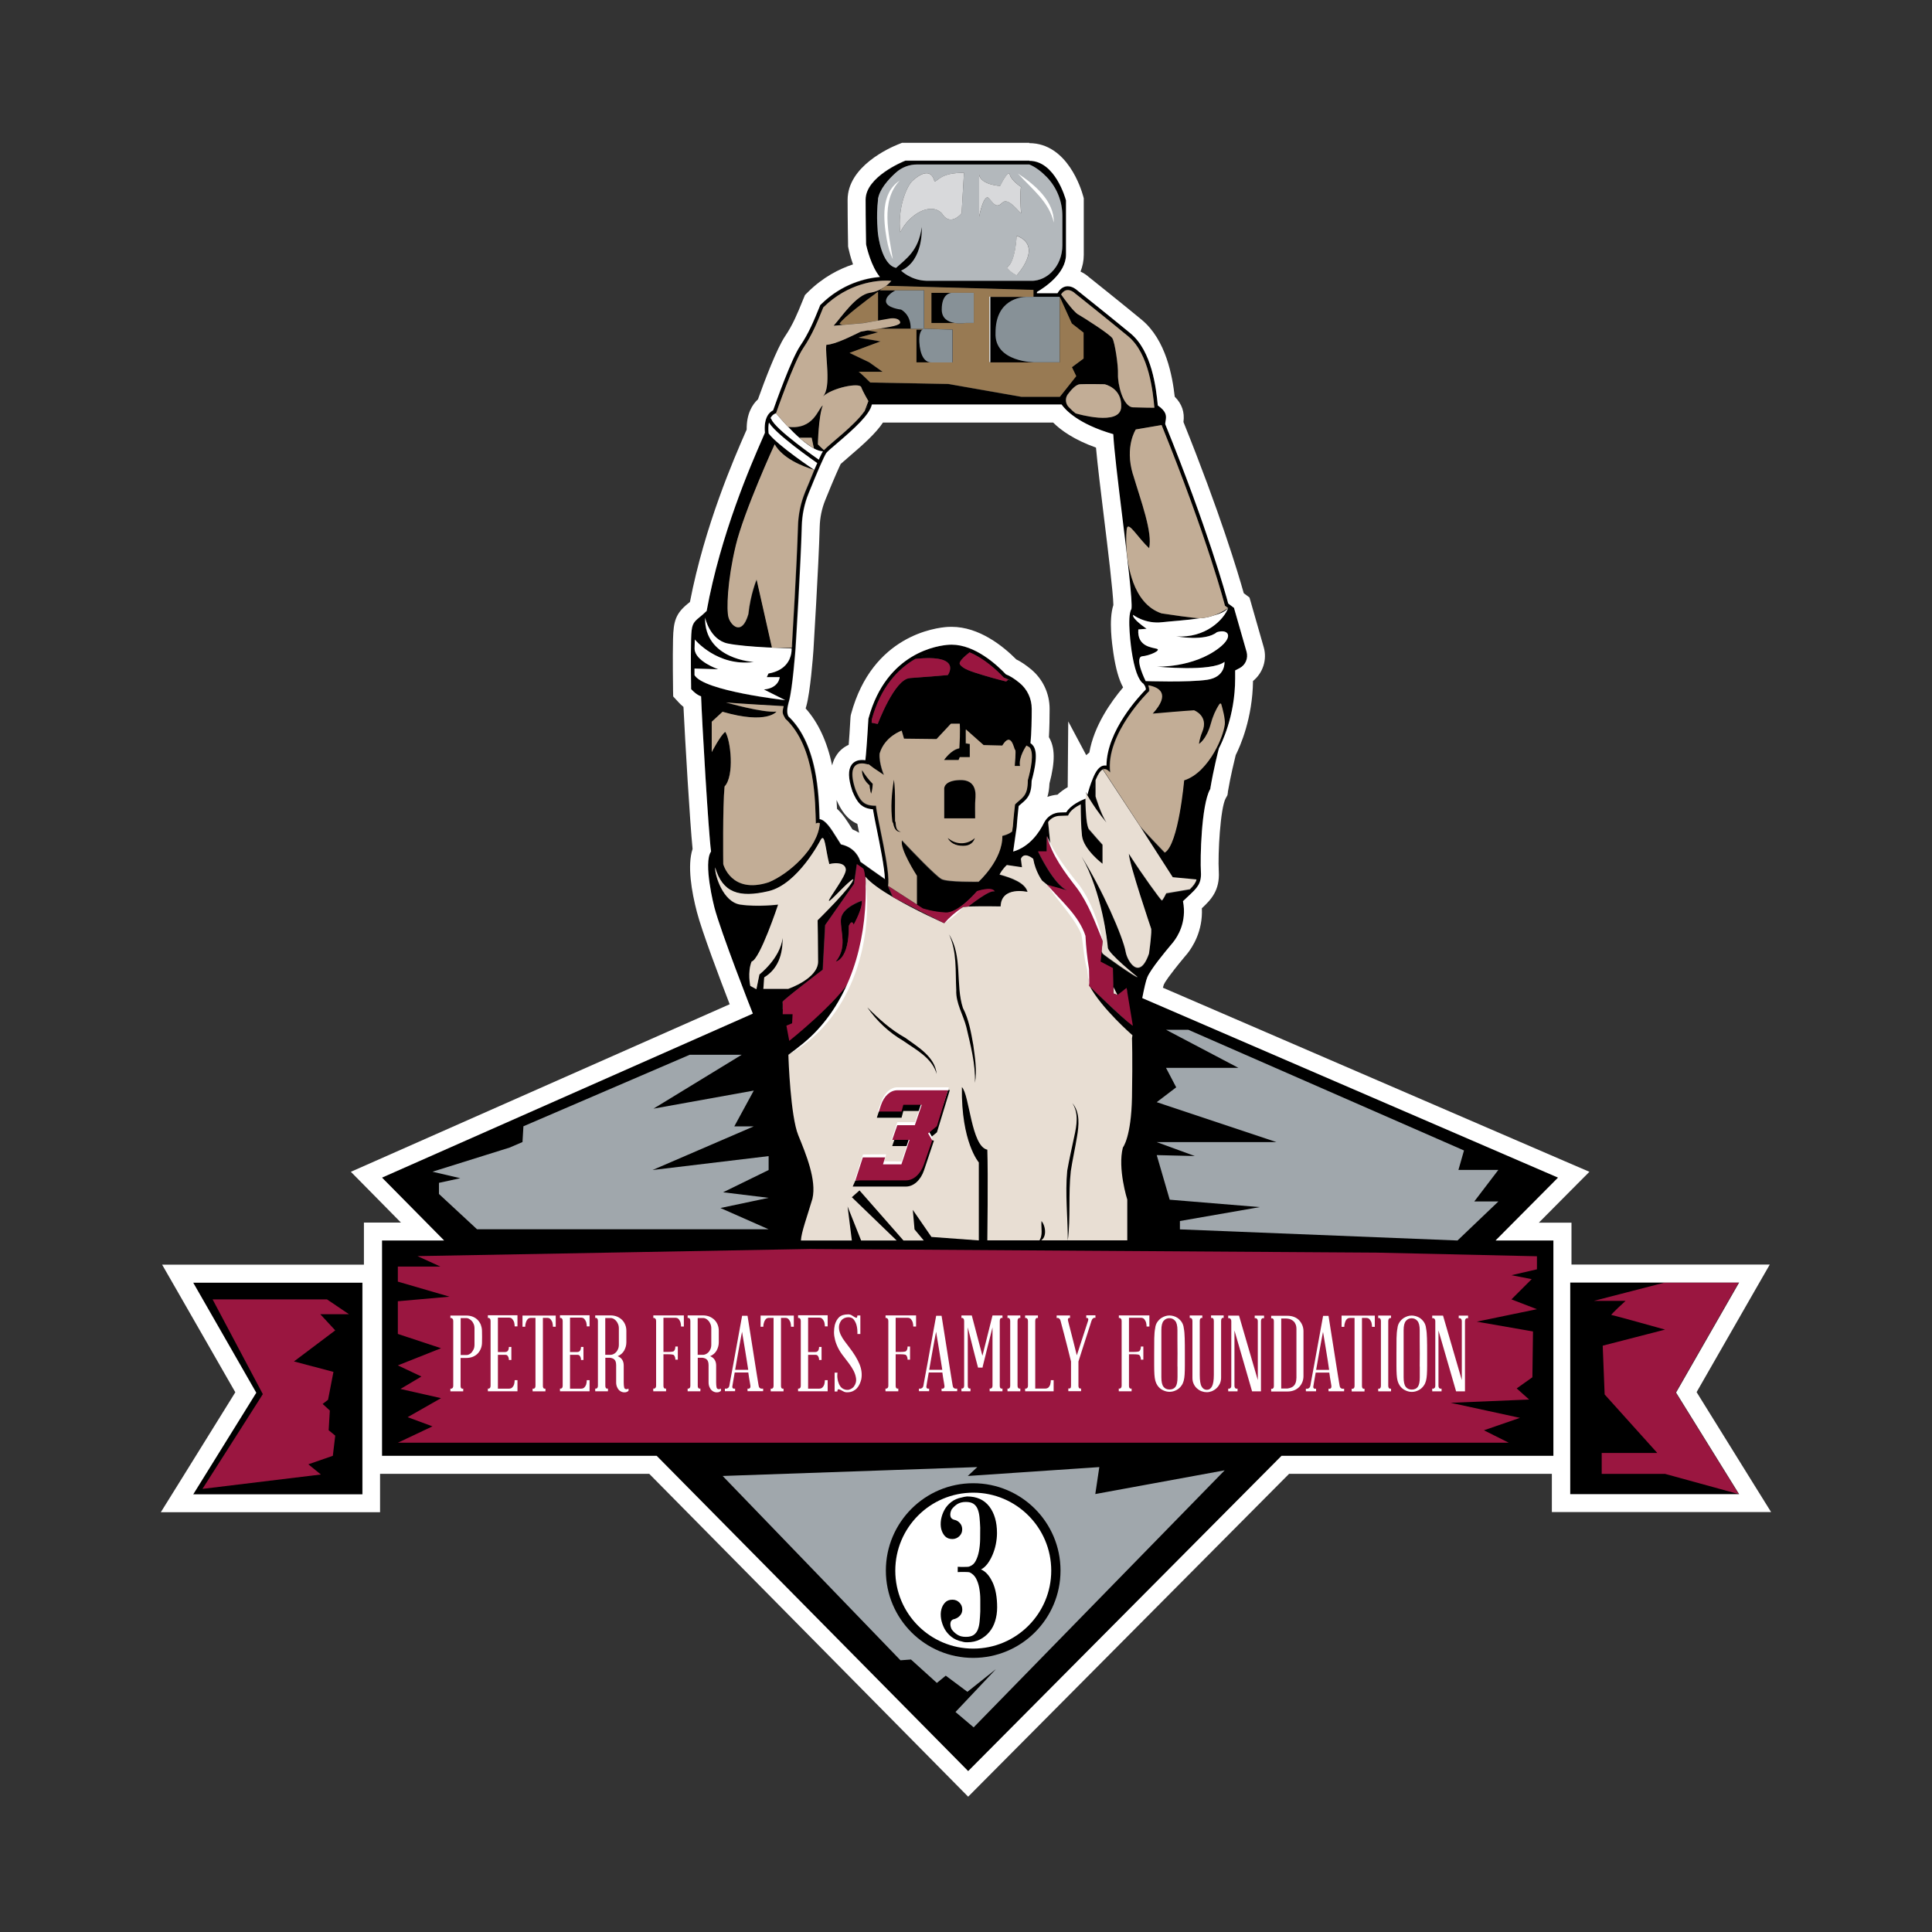 <?xml version="1.0" encoding="UTF-8"?> <svg xmlns="http://www.w3.org/2000/svg" id="Graphics" viewBox="0 0 250 250"><rect x="0" y="0" width="250" height="250" fill="#333333" stroke="none"/><defs><style> .cls-1 { fill: #e8ded3; } .cls-2 { fill: #fff; } .cls-3 { fill: #9a1640; } .cls-4 { fill: #987a53; } .cls-5 { fill: #a0a7ac; } .cls-6 { fill: #c2ad96; } .cls-7 { fill: #b3b8bc; } .cls-8 { fill: #d8d9db; } .cls-9 { fill: #879197; } .cls-10 { fill: none; stroke: #000; stroke-linecap: round; stroke-miterlimit: 10; stroke-width: .47px; } </style></defs><g><g><path d="M140.19,125.87l-42.35,5.12-48.4,21.41,8.03,8.13h-8.03v27.87h35.56l40.31,40.8,40.55-40.8h35.18v-27.87h-7.48l8.08-8.13-61.43-26.53Zm-107.03,54.34l-8.16,13.15h21.86v-27.39H25l8.16,14.24Zm191.84-14.26h-21.86v27.39h21.86l-8.16-13.15,8.16-14.24Z"></path><path class="cls-2" d="M125.94,193.15c-5.57,0-10.09,4.52-10.09,10.09s4.52,10.09,10.09,10.09,10.09-4.52,10.09-10.09-4.52-10.09-10.09-10.09Zm2.5,11.6c.39,.84,.59,1.92,.59,3.25,0,.63-.09,1.22-.26,1.77s-.42,1.02-.76,1.42c-.33,.4-.74,.72-1.21,.96-.48,.24-1.02,.36-1.64,.36-.14,0-.26,0-.36-.02-.1-.02-.21-.04-.33-.08-.51-.1-.96-.3-1.35-.6-.38-.3-.68-.65-.9-1.05-.21-.4-.36-.82-.44-1.27-.07-.44-.07-.85,.03-1.22,.09-.37,.26-.67,.49-.91,.23-.24,.54-.36,.94-.36,.36,0,.66,.12,.91,.37,.25,.25,.37,.55,.37,.91,0,.29-.09,.54-.28,.76s-.42,.36-.69,.45c-.02,.02-.05,.02-.1,.02-.27,.07-.43,.24-.46,.5-.04,.26,.02,.53,.15,.81,.19,.27,.43,.51,.73,.7,.3,.2,.67,.29,1.11,.29s.76-.08,1-.24c.24-.16,.42-.39,.54-.68,.12-.29,.2-.64,.24-1.04,.04-.4,.07-.85,.09-1.34v-1.54c0-.53-.05-1.03-.14-1.51-.09-.48-.24-.89-.42-1.23-.19-.34-.46-.6-.82-.77-.05-.02-.16-.03-.32-.04-.16,0-.33-.01-.5-.01-.22,0-.46,0-.72,.02v-.69c.27,.02,.51,.02,.72,.02,.17,0,.34,0,.5-.01,.16,0,.27-.03,.32-.06,.34-.12,.61-.36,.79-.72,.19-.36,.33-.78,.42-1.26,.09-.48,.14-.99,.15-1.52,0-.54,.01-1.04,.01-1.52-.02-.49-.05-.94-.09-1.34-.04-.4-.12-.75-.24-1.05-.12-.3-.3-.53-.54-.69-.24-.16-.57-.24-1-.24s-.81,.1-1.11,.29c-.3,.2-.54,.43-.73,.7-.14,.29-.19,.56-.15,.81,.03,.25,.19,.41,.46,.5,.02,.02,.05,.02,.1,.02,.27,.07,.5,.21,.69,.44,.19,.22,.28,.49,.28,.79,0,.34-.12,.64-.37,.88s-.55,.37-.91,.37c-.39,0-.7-.12-.94-.36-.23-.24-.39-.55-.49-.92-.09-.37-.1-.78-.03-1.23,.08-.44,.22-.86,.44-1.26,.21-.39,.51-.73,.88-1.02s.83-.49,1.36-.59c.12-.03,.23-.06,.33-.08,.1-.02,.22-.03,.36-.05,1.25,0,2.2,.43,2.87,1.29,.66,.86,1,2.01,1,3.44,0,.46-.05,.94-.15,1.45-.1,.5-.25,.97-.44,1.41-.19,.44-.41,.82-.66,1.15-.26,.33-.53,.57-.82,.7,.6,.26,1.09,.8,1.48,1.64Z"></path><path class="cls-3" d="M105.07,161.61l-51.05,.93,2.96,1.35h-5.5v1.95l6.69,1.95-6.69,.59v4.23l5.59,1.85-5.59,2.22,3.05,1.44-2.71,1.61,5.25,1.19-4.32,2.46,3.21,1.19-4.48,2.12H195.24l-3.22-1.61,4.66-1.61-8.97-1.95,10.16-.42-1.61-1.44,2.03-1.44,.08-5.93-7.28-1.27,7.79-1.61-3.3-1.27,2.62-2.62-2.62-.51,3.3-.76v-1.69l-20.74-.47-73.07-.47Zm-62.78,6.53h-14.78l6.5,12.26-7.81,12.26,15.32-1.86-1.62-1.32,3.17-1.1,.31-2.61-.85-.7,.15-2.55-.93-.85,.7-.54,.7-3.61-5.11-1.35,5.34-4.02-1.93-2.09h3.71l-2.86-1.93Zm182.71-2.19h-9.54l-9.21,2.38h4.1s-2.02,1.83-1.83,1.83,6.94,1.89,6.94,1.89l-8.07,2.08,.25,6.31,6.81,7.57h-7.19v2.71h8.2l9.54,2.62-8.16-13.15,8.16-14.24Z"></path><path class="cls-5" d="M93.21,156.32l6.25-1.32-5.89-.72,5.89-2.88v-1.8l-15.02,1.8,13.1-5.65h-2.52l2.52-4.63-12.98,2.34,11.41-6.97h-6.73l-21.51,9.25-.12,2.04-1.68,.72-9.97,3.12,3.6,.84-2.76,.6v1.44l4.93,4.57h37.73l-6.25-2.76Zm100.68-4.93h-5.17l.72-2.52-35.68-15.62h-2.88l9.37,4.93h-9.37l1.32,2.52-2.52,1.92,15.5,5.17h-15.5l4.93,1.8-4.93-.12,1.68,5.77,11.65,.96-10.33,1.8v1.08l35.92,1.44,5.29-5.05h-3.12l3.12-4.09Zm-51.64,38.45l-17.02,1.15,1.23-1.15-32.95,1.15,23.01,23.85,1.36-.1,3.35,3.03,1.15-.94,2.8,2.09,3.69-2.93-5.23,5.54,2.35,1.99,32.48-33.26-16.74,3.07,.52-3.49Zm-16.32,24.69c-6.24,0-11.3-5.06-11.3-11.3s5.06-11.3,11.3-11.3,11.3,5.06,11.3,11.3-5.06,11.3-11.3,11.3Z"></path></g><g id="Illustration"><path d="M161.31,84.37l-1.59-5.55-.04-.15-.13-.09-.62-.47c-.33-1.24-2.64-9.6-8.15-23.21,0-.14,.02-.27,.05-.42,.12-.65,.13-1.21-1.01-2-.22-2.26-.76-7.03-3.54-9.33-2.62-2.17-6.57-5.32-6.87-5.55-.12-.11-.61-.54-1.24-.54-.39,0-.92,.16-1.33,.9h-2.66v-.16c.89-.51,3.76-2.37,3.76-4.84v-7.01l-.02-.06c-.06-.21-1.41-5.06-4.72-5.06h-16.03l-.08,.03c-.21,.08-5.08,2.06-5.08,5.02,0,2.65,.06,5.72,.06,5.75v.05s.01,.04,.01,.04c.08,.36,.64,2.79,1.78,4.16-1.77,.15-4.86,.83-7.65,3.57l-.07,.07-.04,.09-.1,.25c-.66,1.62-1.34,3.3-2.47,4.96-1.12,1.66-3.08,7.16-3.49,8.32-.45,.22-1.24,.89-1.06,2.9-.09,.22-.21,.48-.34,.79-1.48,3.38-5.39,12.33-7.2,22.27-.39,.38-.69,.63-.94,.83-.88,.72-1.02,.97-1.07,2.83-.06,2.41,0,6.23,0,6.27v.18s.12,.13,.12,.13c.11,.12,.61,.64,1.17,.81,.13,3.37,.95,17.56,1.29,20.08-1.05,1.46,.41,7.17,.43,7.23,.83,3.18,4.79,13.3,4.96,13.73l.04,.09,.07,.07,3.92,3.8,.1,1.4c.01,.5,.27,8.01,1.31,10.54l.06,.14c.96,2.36,2.28,5.58,1.76,7.79-.21,.71-.41,1.35-.61,1.98-.47,1.5-.85,2.69-.9,3.52l-.03,.49h43.17v-5.81l-.02-.07s-1.2-3.84-.58-6.41c.27-.41,1.13-2.06,1.21-6.69,.09-4.76,.01-7.26,0-7.62,.29-1.91,1.12-6.92,1.56-7.95,.46-1.06,2.33-3.31,3.03-4.15,.14-.16,.24-.29,.3-.36,.57-.71,1.8-2.63,1.28-5.32,.26-.26,.5-.48,.72-.68,1.09-1.02,1.68-1.58,1.6-3.08-.11-1.79,.05-8.62,1.17-10.69l.04-.07v-.08c.44-2.54,1.02-4.81,1.12-5.18,.27-.5,2.1-4.07,2.1-9.04v-1.04l.58-.3c.75-.4,1.13-1.28,.9-2.1Zm-2.79-5.99l.4,.3c-.72,.5-1.4,.81-1.98,1,.92-.24,1.66-.56,1.98-1l.36,.27-.36-.27c-.56,1.52-2.97,3.93-6.72,3.67,0,0,3.75,.71,5.26-.54,1.46-.45,2.23,.54,.27,2.05-3.36,2.59-8.05,2.41-8.05,2.41,0,0,7.07,.71,8.76-.62,0,0,.18,1.96-2.23,2.32-2.41,.36-7.97,.17-7.97,.17,0,0-1.48-2.93-.5-3.2,1.07-.09,2.55-.8,1.94-.98-.61-.18-2.57-.27-2.39-2.5l1.07-.09s-1.91-1.29-1.75-1.8c0,.04-.01,.09-.01,.13,0-.04,0-.09,.01-.13,0,0,1.56,1.22,3.79,.95,1.16-.14,3.12-.25,4.88-.51-.08,0-.77,.01-4.97-.63-1.87-.63-3.01-2.23-3.68-4.03,0,0,0,0,0,0-.19-1.95-.49-4.46-.81-7.04,0,0,0,.01,0,.02h0c.24-.82,1.43,1.29,2.87,2.62,.45-2.08-1.03-6.01-2.1-9.59-1.07-3.58,.38-5.78,.38-5.78l3.34-.57c6.03,14.89,8.2,23.38,8.2,23.38Zm-17.13,22.33c-.48,1.16-.71,2.13-.8,2.58-.62,.23-2.06,.85-2.64,1.83-.27,.01-.53,.02-.77,.02-.9,.01-1.71,.53-2.11,1.34-.57,1.16-1.81,3.09-3.99,3.72,.19-1.41,.46-3.17,.46-3.19v-.02s0-.02,0-.02c0-.01,.09-1.2,.25-2.66,.13-.12,.26-.24,.39-.34,.68-.58,1.27-1.09,1.29-2.93,.94-3.4,.4-4.22,.23-4.49-.1-.16-.23-.28-.38-.37,.13-1.31,.16-3.11,.16-4.45,0-1.3-.57-2.52-1.57-3.35-.66-.54-1.25-.92-1.77-1.11-1.15-1.22-3.99-3.84-7.03-3.84-.11,0-.22,0-.33,.01-1.33,.08-8.08,.93-10.42,9.52v.05s-.02,.05-.02,.05c-.18,3.12-.31,4.64-.39,5.32-.13-.02-.27-.03-.43-.03-.59,0-1.05,.22-1.35,.62-.48,.66-.45,1.76,.08,3.35v.02s.01,.01,.01,.01c.63,1.52,1.19,2.27,2.68,2.38,.09,.58,.27,1.48,.49,2.56,.42,2.04,1.01,4.95,1.06,6.51-1.19-.82-2.74-1.93-3.21-2.27-.15-.52-.69-1.85-2.52-2.25-.18-.27-.36-.56-.54-.85-.77-1.23-1.44-2.3-2.23-2.42,0-.02,0-.04,0-.06-.04-1.47-.11-3.92-.63-6.4-.63-3.01-1.77-5.31-3.39-6.84v-.02q-.31-.54,.03-1.78l.05-.17c.47-1.68,.83-6.58,.84-6.79,0-.11,.67-10.68,.81-15.84,.04-1.47,.34-2.9,.88-4.25,1.14-2.82,1.97-4.72,2.28-5.21,.1-.16,.78-.74,1.38-1.25,2.3-1.96,4.23-3.71,4.53-5.04h24.54c.48,.68,2.13,2.52,6.69,3.84,.09,1.92,.6,6.08,1.14,10.46,.62,5.05,1.38,11.31,1.21,12.16-.63,.97,0,5.3,.01,5.34,.36,2.42,.88,3.88,1.55,4.34,.23,.29,.29,.57,.31,.73-.85,.86-5.06,5.34-5.1,9.86-.07-.01-.13-.02-.2-.02-.77,0-1.24,.88-1.55,1.65Zm.24,.67c-.1,.27-.19,.53-.26,.76,.07-.24,.16-.49,.26-.76Zm-8.4-4.66c-.05-.05-.1-.1-.16-.14,.06,.04,.11,.08,.16,.14Zm-7.76-12.3c1.89,.79,3.53,2.31,4.42,3.26,.37,.12,.77,.36,1.15,.63-.18-.13-.37-.25-.56-.35-.17,.14-.28,.23-.28,.23,0,0-1.51-.37-3.02-.83s-2.56-.79-2.96-1.38c-.2-.31,.51-.98,1.25-1.56Zm-2.81,2.94s-2.97,.26-4.94,.39c-1.97,.13-4.14,5.93-4.14,5.93l-.79-.16c0-.14,.02-.28,.02-.43,1.13-4.16,3.38-6.54,5.64-7.83,6.19-.65,4.2,2.09,4.2,2.09Zm-3.59-2.42c.38-.19,.76-.34,1.13-.47-.37,.13-.75,.29-1.13,.47Zm3.75-1.02c.1,0,.2,0,.3,0,.09,0,.17,0,.26,.01-.19,0-.37-.02-.56,0Zm-12.55,26.71c-.14-.15-.3-.3-.5-.44,.2,.13,.37,.28,.5,.44Zm-2.13-1.48c-.41-.65-.83-1.35-1.24-1.87,.4,.52,.82,1.23,1.24,1.87Zm3.72-55.93c.17-.25,.31-.48,.39-.7-.09,.22-.22,.45-.39,.7Zm33.21-.52c-.15,2.47-5.72,.84-5.89,.79-.04-.03-.07-.05-.11-.08-.14-.11-.42-.35-.79-.73-.44-.45-.49-1.16-.12-1.66,.44-.59,1.05-1.27,1.57-1.3,.92-.05,3.18,0,3.18,0,0,0,2.31,.46,2.15,2.98Zm-6,.71c-.86-.64-1.26-1.17-1.41-1.4,.15,.23,.55,.76,1.41,1.4Zm7.53,26.16c.02-.13,.04-.24,.07-.33-.03,.09-.05,.2-.07,.33Zm-8.44-42.05c.51,0,.93,.43,.93,.43,0,0,4.15,3.3,6.88,5.56,2.73,2.26,3.21,7.26,3.39,9.24,.23,.15,.4,.28,.55,.4-.14-.12-.32-.26-.55-.4,0,0-1.43,0-2.76-.05-1.33-.05-2-3.08-1.95-4.26,.05-1.18-.41-4.16-.72-4.67-.31-.51-3.69-2.67-4.41-3.08-.71-.41-2.21-2.59-2.23-2.61,.27-.42,.58-.56,.86-.56Zm-24.55-7.18s-.28-2.25,0-4.51c.16-1.31,1.36-2.62,2.34-3.5,.75-.67,1.71-1.04,2.72-1.04h14.53c.83,.35,1.59,.95,2.23,1.6,1.32,1.35,2.05,3.18,2.05,5.07v3.77c0,1.32-.49,2.63-1.44,3.54-1.28,1.22-2.64,1.07-2.64,1.07h-13.53c-2.02-.06-3.26-1.31-3.26-1.31,2.97-1.34,2.67-5.64,2.67-5.64-.42,3.09-2.02,4.09-3.32,5.28-1.9-.42-2.33-4.33-2.33-4.33Zm-18.42,40.32c1.07-4.48,5.05-13.16,5.05-13.16,1.05,1.82,3.49,2.83,5.12,3.31,0,0-4.72-3.15-5.9-4.71h0c-.26-2.42,.96-2.61,.96-2.61,0,0,2.3-6.63,3.51-8.42,1.21-1.79,1.91-3.57,2.61-5.29,3.17-3.13,6.73-3.47,8.16-3.47,.07,0,.12,0,.18,0,.28,.02,.47,.03,.47,.03,0,0-.23,.31-.69,.66l19.06,.53v.9h-5.58v8.48h8.99v-8.48l1.56,3.44,1.51,1.18v3.36l-1.51,1.12,.56,1.16-2.12,2.67h-4.99l-9.45-1.66-10.09-.19s-1.38-1.38-1.51-1.38,3.11,0,3.11,0l-1.73-1.23-2.55-1.22,4.01-1.49-2.85-.49,2.54-.69s-.6-.1-1.38-.25c-.3,.05-.6,.1-.86,.16-1.04,.49-3.25,1.64-4.45,1.7-.21,1.26,.69,5.48-.44,6.68,1.28-1.15,4.73-1.81,4.95-1.21,.22,.6,.93,1.81,.93,1.81l-.5,1.33c-1.25,1.8-4.46,4.2-5.23,5.02l-.78-.74s.07-3.69,.64-5.06c-.64,.44-1.17,3.2-4.52,2.78l-1.54-1.74s3.99,4.92,6.07,4.92c-.21,.34-.62,1.22-1.12,2.41-.36,.83-.76,1.82-1.19,2.88-.57,1.4-.87,2.9-.92,4.41-.14,5.01-.76,15.02-.8,15.77,0-.01,0-.03,0-.04h-2.56l-1.99-8.83s-.78,1.85-1.07,4.48c-.85,2.92-2.28,1.42-2.56,.44-.28-.98-.14-4.78,.92-9.26Zm10.12-12.61s-1.46-.99-1.91-1.41h1.61l.3,1.41Zm-15.42,30.88s0,.08,0,.08c0,0,0-.03,0-.08Zm-.02-1.46s0,.06,0,.09c0-.03,0-.06,0-.09Zm0,.4s0,.07,0,.1c0-.03,0-.07,0-.1Zm0,.38s0,.04,0,.06c0-.02,0-.04,0-.06Zm0,.33s0,.08,0,.12c0-.04,0-.07,0-.12Zm0,.19s0,.07,0,.09c0-.03,0-.06,0-.09Zm1.17,.96s-.03,0-.05,0c.06,0,.11,0,.16,0-.04,0-.07,.01-.11,.01Zm-1.18-2.35c0-.27,0-.55,0-.86l3.07,.09s-3-1.02-3.06-2.64c0-.42,.01-.84,.02-1.21,0,0,2.9,3.56,7.64,2.91,0,0-6.43-.32-6.31-5.75,0,0,.58,2.85,2.93,3.36,2.35,.51,8.29,.64,8.29,.64,0,0-.02,.27-.05,.69-.16,.84-.76,2.18-2.94,2.56l-.22,.47h1.67s-.07,1.41-2.04,1.6l2.76,1.38s-10.55-1.18-11.74-3.24Zm2.23,9.96v-3.93l1.4-1.29c5.76,1.67,6.98-.02,6.98-.02-1.83,.17-6.54-1.19-6.54-1.19,.96,.12,7.47,.48,7.47,.48-.23,.88-.16,.95,.21,1.62,3.95,3.67,3.85,11.01,3.95,13.58,.1-.08,.2-.11,.3-.11,.07,0,.14,.02,.22,.05-.24,3.26-4.04,6.6-6.63,7.65-4.86,1.57-5.87-2.36-5.87-2.36,0,0-.09-7.42,.17-10.04,1.31-1.4,.79-6.02,.09-7.07-.61,.44-1.75,2.62-1.75,2.62Zm6.17,28.78l-.39,1.91-.79-.43s-.39-1.77,.17-3.15c1.07-.26,3.43-7.37,3.43-7.37,0,0-2.64,.33-4.89,0-2.25-.33-3.32-3.83-3.26-4.82,.96,3.27,3.09,3.97,6.91,3.08,3.82-.9,6.74-6.63,6.74-6.63,.56-.99,.62,1.18,1.12,3.13,.96-.25,2.08-.15,2.14,.7s-2.25,3.76-2.19,4.05c.06,.29,2.47-2.53,3.15-2.8,0,.8-4.61,5.32-4.61,5.32,0,0,.06,3.15,.06,5.35s-3.86,3.52-3.86,3.52h-3.22l.11-1.47c1.8-1.1,2.42-2.97,2.38-5.1-.31,2.64-3,4.72-3,4.72Zm54.98-10.29c.26-.25,.5-.46,.7-.66-.2,.2-.43,.41-.7,.66Zm4.03-19.14s-.06,.24-.17,.65c-.92,1.61-2.27,3.16-3.92,3.67,0,0-.71,8.28-2.5,9.35-3-3.12-3.18-3.4-3.18-3.4l4.26,6.63,3.07,.29c-.13,.47-.42,.83-.86,1.26l-3.06,.52s-.45,.93-.57,.92c-.12-.01-2.56-3.36-4.27-6.04,.04,1.34,2.89,9.71,2.89,9.71,0,0,.12,.28-.28,3.21-1.25,3.62-2.81,.93-3.01-.19-.34-1.96-3.09-8.23-5.72-12.36,2.65,4.57,3.37,11.11,3.4,11.78,.04,.77,3.86,3.82,3.86,3.82-.24,.08-4.47-2.93-4.53-3.05l-.14-.3-.14,1.3h0s1.6,.84,1.6,.84l.05,2.42,.54,1.06,1.19-.92,.81,4.89s-.08-.04-.16-.1c-1.1-.78-5.5-5.05-5.5-5.05,1.59,2.97,5.56,6.4,5.56,6.4-.04,.25-.06,.39-.06,.39,0,0,.09,2.45,0,7.64-.09,5.18-1.18,6.5-1.18,6.5-.71,2.73,.57,6.74,.57,6.74v5.27h-18.11s.11-8.45,0-11.73c-2.08-.44-2.3-7.12-3.29-8.1-.11,7.12,2.19,9.75,2.19,9.75v10.09l-6.13-.45-2.41-3.5,.22,2.52,1.2,1.44h-2.63l-5.69-6.48-.99,.88,5.8,5.6h-4.6l-1.75-4.4,.55,4.4h-6.59c.06-1.11,.78-3.01,1.49-5.41,.57-2.4-.85-5.8-1.84-8.23-.99-2.43-1.27-9.87-1.27-10.39,4.34-2.65,6.84-6.39,8.27-10.08-1.92,3.32-8.15,8.26-8.15,8.26l-.37-1.97,.74-.31,.06-1.17h-1.28s.05-1.41,0-1.6c-.05-.18,5.2-4.17,5.2-4.17l.31-5.77,3.74-5.34,.36-2.55s.35,.25,.85,.61c0,0,0,0-.01,0,.37,.93,.47,4.35,.11,7.71,.4-3.07,.24-5.51,.15-6.37-.02-.22-.04-.33-.04-.33,.65,.81,2.04,1.77,3.6,2.68l-.63-1.45c.37-1.84-1.47-8.99-1.56-10.37-1.56,0-2.02-.55-2.66-2.11-.95-2.86,.03-3.36,.83-3.36,.44,0,.82,.15,.82,.15,0,0,0-.02,.01-.07,0,0,0,0,0,0l.73,.55,1.3,.87s-.65-1.48-.56-2.78c.65-2.22,2.85-2.96,2.85-2.96l.3,1.04,4.21,.05,1.86-1.99h1.14s.09,.95-.05,3.18c-1.09,.19-1.98,1.52-1.98,1.52h1.89l.14-.37h1.31v-1.71l-.52-.09v-1.8l2.3,2.04,2.42,.06c1.19-1.98,1.52,.56,1.66,.56s-.05,2.09-.05,2.09h.69c-.23-1.15,.82-2.64,.82-2.64l.41,.23c.62,.71,.17,2.85-.23,4.26,0,2.11-.73,2.2-1.65,3.12-.18,1.56-.28,2.84-.28,2.84,0,0-.04,.27-.1,.67,0,0-.42,.38-1.27,.56,.08,3.1-3.06,5.93-3.06,5.93,0,0-4.05,.08-4.81-.35-.76-.43-3.83-3.62-5.11-5-.36,1.07,1.93,4.59,1.93,4.59v3.71l-3.73-2.41,4.48,2.89s1.32,.46,2.98,.53c1.66,.07,4.04-2.76,4.04-2.76,0,0,1.99-.68,2.32,.05-.53-.4-3.45,1.95-3.45,1.95h0c.66-.03,1.92-.06,4.2-.02,.07-2.68,3.48-1.88,3.48-1.88-.29-1.16-2.03-1.81-3.62-2.25,.36-.72,.94-1.23,.94-1.23l1.96,.29-.14-1.09c.43-1.01,1.59,0,1.59,0,.29,1.69,1.16,2.83,1.16,2.83l.64,.52s0,0,2.66,.74c-1.78-.72-3.81-5.06-3.81-5.06h1.12v-1.97c.11,.38,.28,.79,.49,1.22l-.3-3c.35-.48,.91-.79,1.52-.79,.29,0,.64-.02,1.06-.04,.32-.84,1.56-1.45,2.26-1.74-.18,.07-.39,.17-.62,.28,0,1.17,.04,2.95,.16,4.07,.2,1.77,2.66,3.63,2.66,3.63v-2.48s-1.24-1.38-1.75-1.99c-.32-.39-.43-2.22-.46-3.51,.29-.12,.49-.19,.49-.19,0,0,.01-.07,.04-.2,.47,.76,1.21,1.88,2.17,3.02-.78-1.24-1.4-3.38-1.4-3.38v-2.12s.02-.04,.03-.06c.39-.96,.75-1.36,1.12-1.36,.23,0,.47,.16,.71,.44-.64-5.05,5.05-10.55,5.05-10.55,0,0,.04-.33-.13-.74,1.38,.25,2.94,1.07,.57,3.67,4.07-.36,5.35-.43,5.35-.43,0,0,1.93,.71,1.07,2.78-.36,.86-.43,1.57-.43,1.57,0,0,.98-.57,1.54-2.62,.24-.9,.6-1.76,1.12-2.54h0c.05-.09,.17-.08,.2,.01,.16,.54,.54,1.92,.46,2.63-.56,1.82-1.17,2.92-1.17,2.92Zm-38.72-49.78h4.69v-4.24h-4.69v4.24Zm3.61,57.4v1.61h4.01c-.01-.88-.02-1.99,.02-2.41,.07-.74,.2-2.62-2.01-2.55-2.21,.07-2.02,1.21-2.02,1.21v2.15Zm-13.52-62.44c.56-.82,3.39-2.96,4.96-4.11,0,0,0,0,0,0v4.79h5.96v-4.96h-5.74c.26-.19,.47-.34,.61-.45-.23,.16-.51,.31-.83,.45,0,0,0,0,0,0-.31,.13-.65,.23-1.03,.29-1.81,.27-3.67,3.12-4.71,4.27l1.15-.1c-.26-.08-.4-.15-.36-.19Zm15.98,67.6c.93,0,1.34-.49,1.51-1.01h-3.52c.36,.62,.98,1.01,2.01,1.01Zm-15.82,9.55c-.07,1.59,.86,3.58-.66,5.43,0,0,1.73-.24,1.69-4.63,.43-.93,.63-.13,.63-.13,0,0,1.19-2.12,1.06-3.11,0,0-2.65,.86-2.71,2.45Zm17.18-81.12h-5.48v3.9h5.48v-3.9Zm-3.82,81.58l-6.61-3.36c3.01,1.76,6.61,3.36,6.61,3.36Z"></path><path class="cls-4" d="M113.62,41.47v-3.73c-1.56,1.15-4.4,3.29-4.96,4.11-.04,.04,.1,.11,.36,.19l2.69-.23,1.91-.34Zm26.58,1.56l-1.51-1.18-1.56-3.44v8.48h-9.11v-8.48h4.82c.1,0,.16,0,.16,0h.73v-.9l-19.06-.53c-.06,.05-.13,.1-.2,.14-.14,.1-.35,.26-.61,.45h5.74v4.96l3.68,.12v4.24h-4.69v-4.24h.77c.13-.11,.24-.12,.24-.12h-5.96c-.46,.07-.93,.14-1.38,.21,.78,.15,1.38,.25,1.38,.25l-2.54,.69,2.85,.49-4.01,1.49,2.55,1.22,1.73,1.23s-3.24,0-3.11,0,1.51,1.38,1.51,1.38l10.09,.19,9.45,1.66h4.99l2.12-2.67-.56-1.16,1.51-1.12v-3.36Zm-14.19-1.24h-1.01s-.74,.13-1.5,0h-2.97v-3.9h2.66s.08,0,.08,0h2.74v3.9Z"></path><path class="cls-2" d="M100.42,53.48s-1.21,.19-.96,2.61c1.18,1.57,5.9,4.71,5.9,4.71,.51-1.19,.91-2.07,1.12-2.41-2.08,0-6.07-4.92-6.07-4.92Zm58.5,25.2h0c-.33,.44-1.06,.76-1.98,1-.97,.33-1.64,.32-1.64,.32,0,0,0,0-.01,0-1.77,.27-3.73,.38-4.88,.51-2.23,.27-3.79-.95-3.79-.95h0c-.16,.51,1.75,1.8,1.75,1.8l-1.07,.09c-.18,2.23,1.78,2.32,2.39,2.5,.61,.18-.87,.89-1.94,.98-.98,.27,.5,3.2,.5,3.2,0,0,5.56,.19,7.97-.17,2.41-.36,2.23-2.32,2.23-2.32-1.69,1.34-8.76,.62-8.76,.62,0,0,4.69,.18,8.05-2.41,1.96-1.51,1.19-2.5-.27-2.05-1.52,1.25-5.26,.54-5.26,.54,3.75,.27,6.15-2.14,6.72-3.67Zm-64.75,4.59c-2.35-.51-2.93-3.36-2.93-3.36-.11,5.43,6.31,5.75,6.31,5.75-4.74,.64-7.64-2.91-7.64-2.91,0,0,0,0,0,.02,0,.1-.01,.53-.03,1.1,0,.03,0,.06,0,.09,.06,1.62,3.06,2.64,3.06,2.64l-3.07-.09v.84s0,0,0,.01c1.2,2.06,11.74,3.24,11.74,3.24l-2.76-1.38c1.97-.19,2.04-1.6,2.04-1.6h-1.67l.22-.47c2.18-.38,2.78-1.72,2.94-2.56,.08-.41,.05-.69,.05-.69,0,0-5.94-.13-8.29-.64Z"></path><path class="cls-1" d="M144.07,127.7l.02,.86,.52,.2-.54-1.06Zm-1.65-3.27h0s0,0,0,0Zm-1.47,3.15l-.16-2.18s-.53-2.56-.53-4.01-3.09-4.84-3.09-4.84l-1.67-2.07-.64-.52s-.87-1.14-1.16-2.83c0,0-1.16-1.01-1.59,0l.14,1.09-1.96-.29s-.58,.51-.94,1.23c1.59,.43,3.33,1.09,3.62,2.25,0,0-3.41-.8-3.48,1.88-2.29-.04-3.54-.01-4.2,.02l-.65,.05-2.46,2.1s-3.61-1.59-6.61-3.36h0s0,0,0,0c-1.56-.91-2.95-1.88-3.6-2.68,0,0,.02,.12,.04,.33,.08,.86,.24,3.3-.15,6.37-.26,2.45-.76,4.87-1.56,6.27,0,0,0,.01-.01,.02-1.43,3.69-3.93,7.43-8.27,10.08,0,.52,.28,7.97,1.27,10.39,.99,2.43,2.4,5.82,1.84,8.23-.71,2.4-1.43,4.3-1.49,5.41h6.59l-.55-4.4,1.75,4.4h4.6l-5.8-5.6,.99-.88,5.69,6.48h2.63l-1.2-1.44-.22-2.52,2.41,3.5,6.13,.45v-10.09s-2.3-2.63-2.19-9.75c.99,.99,1.2,7.67,3.29,8.1,.11,3.29,0,11.73,0,11.73h18.11v-5.27s-1.27-4.01-.57-6.74c0,0,1.08-1.32,1.18-6.5,.09-5.18,0-7.64,0-7.64,0,0,.02-.14,.06-.39,0,0-3.96-3.43-5.56-6.4Zm0,0s4.4,4.27,5.5,5.05c-.96-.72-5.5-5.05-5.5-5.05Zm10.83-14.03l-4.26-6.63h0s-4.83-7.35-4.83-7.35c-.29,.14-.58,.55-.89,1.3,0,.02-.02,.04-.03,.06v2.12s.63,2.14,1.4,3.38c-.96-1.14-1.7-2.26-2.17-3.02-.35-.57-.55-.94-.55-.94,0,0,0,.57,.01,1.32,.03,1.29,.14,3.13,.46,3.51,.51,.61,1.75,1.99,1.75,1.99v2.48s-2.46-1.85-2.66-3.63c-.13-1.12-.16-2.9-.16-4.07-.65,.33-1.4,.83-1.64,1.46-.41,.02-.77,.03-1.06,.04-.61,0-1.17,.31-1.52,.79l.3,3c.03,.07,.06,.14,.1,.21v.02c.78,1.55,2.04,3.37,3.38,5.01,1.8,2.2,3.27,7.14,3.27,7.14l-.14,1.34,.14,.3c.06,.12,4.29,3.13,4.53,3.05,0,0-3.82-3.05-3.86-3.82-.04-.67-.75-7.21-3.4-11.78,2.63,4.13,5.38,10.4,5.72,12.36,.2,1.13,1.76,3.81,3.01,.19,.4-2.93,.28-3.21,.28-3.21,0,0-2.84-8.37-2.89-9.71,1.71,2.68,4.15,6.03,4.27,6.04,.12,.01,.57-.92,.57-.92l3.06-.52c.44-.44,.73-.79,.86-1.26l-3.07-.29Zm-52.89,12.93l-.11,1.47h3.22s3.86-1.31,3.86-3.52-.06-5.35-.06-5.35c0,0,4.61-4.52,4.61-5.32-.67,.26-3.09,3.08-3.15,2.8-.06-.29,2.25-3.21,2.19-4.05s-1.18-.94-2.14-.7c-.51-1.95-.56-4.11-1.12-3.13,0,0-2.92,5.73-6.74,6.63-3.82,.9-5.96,.2-6.91-3.08-.06,1,1.01,4.49,3.26,4.82,2.25,.33,4.89,0,4.89,0,0,0-2.36,7.11-3.43,7.37-.56,1.39-.17,3.15-.17,3.15l.79,.43,.39-1.91s2.69-2.08,3-4.72c.03,2.14-.59,4-2.38,5.1Z"></path><path class="cls-3" d="M111.73,112.41c-.73-.53-.83-.6-.84-.6,0,0,0,0,0,0l-.36,2.55-3.74,5.34-.31,5.77s-5.25,3.99-5.2,4.17c.05,.18,0,1.6,0,1.6h1.28l-.06,1.17-.74,.31,.37,1.97s6.23-4.94,8.15-8.26c0,0,0-.01,.01-.02,.8-1.4,1.3-3.82,1.56-6.27,.36-3.36,.26-6.78-.11-7.71h0Zm-1.26,7.25s-.2-.79-.63,.13c.04,4.4-1.69,4.63-1.69,4.63,1.52-1.85,.6-3.84,.66-5.43,.07-1.59,2.71-2.45,2.71-2.45,.13,.99-1.06,3.11-1.06,3.11Zm15.96-4.35s-2.38,2.83-4.04,2.76c-1.66-.07-2.98-.53-2.98-.53l-4.48-2.89,.63,1.45h0s0,0,0,0l6.61,3.36,2.46-2.1,.65-.05h0s2.92-2.35,3.45-1.95c-.33-.73-2.32-.05-2.32-.05Zm19.36,12.52l-1.19,.92-.52-.2-.02-.86-.05-2.42-1.6-.84h0s.14-1.3,.14-1.3l.14-1.34s-1.47-4.94-3.27-7.14c-1.34-1.65-2.6-3.46-3.37-5.01,0,0,0-.01-.01-.02-.04-.07-.06-.14-.1-.21-.2-.43-.37-.85-.49-1.22v1.97h-1.12s2.03,4.34,3.81,5.06q-2.65-.74-2.66-.74l1.67,2.07s3.09,3.4,3.09,4.84,.53,4.01,.53,4.01l.16,2.18s4.54,4.33,5.5,5.05c.08,.06,.13,.09,.16,.1l-.81-4.89Zm-28.08-40.09c1.97-.13,4.94-.39,4.94-.39,0,0,1.98-2.74-4.2-2.09-2.26,1.29-4.5,3.67-5.64,7.83,0,.15-.02,.28-.02,.43l.79,.16s2.17-5.8,4.14-5.93Zm7.75-3.33c-.74,.58-1.46,1.25-1.25,1.56,.39,.59,1.45,.92,2.96,1.38s3.02,.83,3.02,.83c0,0,.11-.09,.28-.23-.2-.11-.4-.21-.59-.28-.89-.95-2.52-2.47-4.42-3.26Z"></path><path class="cls-6" d="M157.81,91.09h0c-.52,.79-.88,1.65-1.12,2.55-.56,2.05-1.54,2.62-1.54,2.62,0,0,.07-.71,.43-1.57,.86-2.07-1.07-2.78-1.07-2.78,0,0-1.28,.07-5.35,.43,2.37-2.6,.81-3.42-.57-3.67,.17,.42,.13,.74,.13,.74,0,0-5.69,5.51-5.05,10.55-.3-.34-.58-.5-.86-.42l-.07-.12v.15s4.81,7.35,4.81,7.35h0s.18,.28,3.18,3.4c1.78-1.07,2.5-9.35,2.5-9.35,1.64-.51,2.99-2.06,3.92-3.67,.76-1.33,1.23-2.69,1.34-3.56,0,0,0,0,0,0,.08-.71-.3-2.09-.46-2.63-.03-.09-.15-.11-.2-.03Zm-52.24,15.48c-.09-2.57,0-9.91-3.95-13.58-.37-.67-.44-.74-.21-1.62,0,0-6.51-.36-7.47-.48,0,0,4.71,1.36,6.54,1.19,0,0-1.22,1.69-6.98,.02l-1.4,1.29v3.93s1.13-2.18,1.75-2.62c.7,1.05,1.22,5.67-.09,7.07-.26,2.62-.17,10.04-.17,10.04,0,0,1.01,3.93,5.87,2.36,2.59-1.05,6.39-4.39,6.63-7.65-.18-.07-.36-.07-.52,.06Zm27.25-10.09s-1.05,1.49-.82,2.63h-.69s.19-2.08,.05-2.08-.47-2.53-1.66-.56l-2.42-.06-2.3-2.04v1.8l.52,.09v1.71h-1.31l-.14,.37h-1.89s.89-1.33,1.98-1.52c.14-2.23,.05-3.18,.05-3.18h-1.14l-1.86,1.99-4.21-.05-.3-1.04s-2.2,.74-2.85,2.96c-.09,1.3,.56,2.78,.56,2.78l-1.3-.87-.73-.55s-.01,.07-.01,.07c0,0-3.12-1.19-1.65,3.21,.64,1.56,1.1,2.11,2.66,2.11,.09,1.38,1.93,8.53,1.56,10.37l3.73,2.41v-3.71s-2.28-3.52-1.93-4.59c1.28,1.38,4.35,4.57,5.11,5,.76,.43,4.81,.35,4.81,.35,0,0,3.14-2.84,3.06-5.93,.84-.19,1.27-.56,1.27-.56h0c.06-.4,.1-.67,.1-.67,0,0,.09-1.28,.28-2.84,.92-.92,1.65-1.01,1.65-3.12,.39-1.41,.85-3.54,.23-4.26l-.42-.24Zm-8.18,12.97c-1.04,0-1.65-.39-2.01-1.01l.32,.22c.99,.69,2.32,.59,3.2-.22h0c-.17,.53-.58,1.01-1.51,1.01Zm1.57-5.97c-.04,.42-.03,1.53-.02,2.41h-4.01v-3.75s-.19-1.14,2.02-1.21c2.21-.07,2.08,1.81,2.01,2.55Zm-29.38-24.01c.28-2.63,1.07-4.48,1.07-4.48l1.99,8.83h2.56c.06-1.02,.66-10.79,.8-15.73,.04-1.51,.35-3.01,.92-4.41,.43-1.06,.84-2.04,1.19-2.88-1.62-.49-4.07-1.49-5.12-3.31,0,0-3.98,8.68-5.05,13.16s-1.21,8.28-.92,9.26c.28,.98,1.71,2.48,2.56-.44Zm49.77-18.12c1.07,3.58,2.56,7.51,2.1,9.59-1.43-1.33-2.63-3.44-2.87-2.62h0c-.15,.51-.31,4.04,.8,7.02,.67,1.8,1.8,3.4,3.68,4.03,4.21,.64,4.89,.63,4.97,.63,0,0,.01,0,.01,0,0,0,.66,0,1.64-.32,.58-.19,1.26-.5,1.98-1l-.4-.3s-2.17-8.48-8.2-23.38l-3.34,.57s-1.45,2.2-.38,5.78Zm-1.52-8.65c.15-2.51-2.15-2.98-2.15-2.98,0,0-2.26-.05-3.18,0-.52,.03-1.13,.71-1.57,1.3-.37,.5-.32,1.21,.12,1.66,.36,.38,.64,.62,.79,.73,.06,.05,.1,.08,.1,.08,0,0,0,0,0,0,.17,.05,5.74,1.69,5.89-.79Zm-5.54-12c.72,.41,4.1,2.56,4.41,3.08,.31,.51,.77,3.49,.72,4.67-.05,1.18,.62,4.21,1.95,4.26,1.33,.05,2.76,.05,2.76,.05-.19-1.98-.66-6.98-3.39-9.24-2.73-2.26-6.88-5.56-6.88-5.56,0,0-1.04-1.04-1.8,.14,.01,.02,1.52,2.21,2.23,2.61Zm-36.12,15.94c.45,.42,1.91,1.41,1.91,1.41l-.3-1.41h-1.61Zm8.45-3.41l.5-1.33s-.71-1.2-.93-1.81c-.22-.6-3.67,.05-4.95,1.21,1.14-1.21,.23-5.42,.44-6.68,1.2-.05,3.41-1.21,4.45-1.7,.27-.06,.56-.11,.86-.16,.44-.07,.91-.14,1.38-.21,1.56-.23,3.01-.45,2.86-.89-.22-.66-1.37-.44-1.37-.44l-1.49,.26-1.91,.34-2.69,.23-1.15,.1c1.04-1.15,2.9-4,4.71-4.27,.38-.06,.73-.16,1.03-.29,0,0,0,0,0,0,.32-.13,.6-.29,.83-.45,.07-.05,.14-.1,.2-.14,.46-.35,.69-.66,.69-.66,0,0-.19-.01-.49-.03-1.31-.02-5.02,.23-8.31,3.47-.7,1.72-1.4,3.51-2.61,5.29-1.21,1.79-3.51,8.42-3.51,8.42l1.54,1.74c3.35,.41,3.88-2.34,4.52-2.78-.56,1.37-.64,5.06-.64,5.06l.78,.74c.77-.82,3.98-3.22,5.23-5.02Z"></path><path class="cls-9" d="M133.71,38.41h-.73s-.06,0-.16,0c-.75,.02-4,.35-4,4.64-.19,3.84,5.1,3.84,5.1,3.84h3.19v-8.48h-3.41Zm-10.53-.52c-.29,.01-1.32,.19-1.32,2.16,0,1.18,.83,1.6,1.64,1.74,.76,.13,1.5,0,1.5,0h1.01v-3.9h-2.74s-.03,0-.08,0Zm-7.32-.31s-1.29,.63-1.21,1.45c.09,.82,1.94,1.03,1.94,1.03,0,0,1.29,.59,1.25,2.48h1.73v-4.96h-3.72Zm3.47,5.08c-.19,.17-.42,.58-.37,1.59,.09,1.68,.65,2.65,1.55,2.65h2.74v-4.24l-3.68-.12s-.11,0-.24,.12Z"></path><path class="cls-7" d="M113.62,25.82c-.28,2.25,0,4.51,0,4.51,0,0,.43,3.92,2.33,4.33,1.31-1.19,2.91-2.2,3.32-5.28,0,0,.3,4.3-2.67,5.64,0,0,1.25,1.25,3.26,1.31h13.53s1.36,.15,2.64-1.07c.96-.91,1.44-2.21,1.44-3.54v-3.77c0-1.89-.72-3.71-2.05-5.07-.64-.65-1.39-1.26-2.23-1.6h-14.53c-1,0-1.97,.37-2.72,1.04-.98,.88-2.17,2.2-2.34,3.5Zm17.94,9.8s-.82-.38-1.26-1.01c1.14-.69,1.26-4.11,1.26-4.11,3.54,1.33,0,5.12,0,5.12Zm-4.86-13.01c.25,1.33,2.72,1.45,2.72,1.45,0,0,1.07-2.21,1.26-1.45,.19,.76,1.45,1.58,1.45,1.58,0,0-.19,.57,0,3.41-.38-.32-1.71-2.08-2.4-1.39s-1.01,.38-1.71-.51c-.7-.88-1.32,2.34-1.32,2.34v-5.43Zm-8.59,.76c.82-.76,2.35-1.77,2.82,.13,.59-.19,.85-1.14,3.81-1.14l-.31,5.24s-1.45,1.83-2.56,0c-1.49-1.52-4.27,.19-5.38,2.46-.34-3.09,.79-5.94,1.61-6.69Z"></path><path class="cls-8" d="M118.1,23.37c-.82,.76-1.96,3.6-1.61,6.69,1.1-2.27,3.89-3.98,5.38-2.46,1.11,1.83,2.56,0,2.56,0l.31-5.24c-2.97,0-3.22,.95-3.81,1.14-.47-1.89-2-.88-2.82-.13Zm14.02,4.23c-.19-2.84,0-3.41,0-3.41,0,0-1.26-.82-1.45-1.58-.19-.76-1.26,1.45-1.26,1.45,0,0-2.46-.12-2.72-1.45v5.43s.63-3.22,1.32-2.34c.7,.88,1.01,1.2,1.71,.51s2.02,1.07,2.4,1.39Zm-.57,2.91s-.13,3.41-1.26,4.11c.44,.63,1.26,1.01,1.26,1.01,0,0,3.54-3.79,0-5.12Z"></path><g><path d="M138.75,142.73c1.04,1.19,.86,2.94,.61,4.38-.24,1.49-.58,2.96-.8,4.44-.33,2.96,0,6-.39,8.98,.01-3.02-.36-6.05-.07-9.05,.26-1.49,.6-2.96,.91-4.43,.32-1.43,.6-3.02-.26-4.32h0Z"></path><path d="M112.26,130.38c1.5,1.5,3.01,2.87,4.88,3.91,1.63,1.18,3.86,2.47,4.06,4.68-.56-2.06-2.68-3.14-4.32-4.29-1.82-1.06-3.43-2.56-4.63-4.3h0Z"></path><path d="M134.77,158c.59,.71,.75,2.35-.35,2.63,.6-.79,.26-1.69,.35-2.63h0Z"></path><path d="M122.78,120.87c1.82,2.85,.83,6.54,1.82,9.56,.77,1.48,1.05,3.15,1.34,4.77,.22,1.63,.5,3.29,.22,4.93,.08-2.45-.57-4.88-1.12-7.25-.41-1.59-1.37-3.08-1.3-4.76-.13-2.45,.12-4.95-.95-7.25h0Z"></path><path d="M115.68,100.93c.22,1.75,.09,3.57,.14,5.3,.02,0-.04-.03,0,.04,.05,.06,.06,.11,.07,.16,.05,.51,.04,1.05,.66,1.2-.64,.05-.88-.58-.97-1.11-.03-.05-.07-.1-.11-.21-.23-1.83-.1-3.58,.2-5.39h0Z"></path><path d="M111.55,99.66c.41,.67,.84,1.23,1.38,1.77-.02,.43-.08,.86-.21,1.28-.08-.19-.32-1.56-.14-1.05-.61-.47-1.07-1.22-1.03-2.01h0Z"></path><path class="cls-10" d="M105.85,59.7s-5.79-3.99-6.25-5.37"></path></g><g><path class="cls-2" d="M142.71,121.79c-.97-2.35-1.85-4.85-3.37-6.89-1.57-2.03-3.21-4.19-3.86-6.72,1.01,2.39,2.62,4.42,4.23,6.43,1.54,2.15,2.38,4.65,3.01,7.18h0Z"></path><path class="cls-2" d="M112,113.75c1.09,8.57-2.09,18.38-9.99,22.74,1.32-.96,2.6-1.96,3.71-3.16,4.85-5.21,6.55-12.61,6.28-19.58h0Z"></path><path class="cls-2" d="M122.18,119.47c.72-.82,1.54-1.52,2.46-2.1-.72,.82-1.54,1.52-2.46,2.1h0Z"></path><path class="cls-2" d="M135.51,114.48c1.76,2.09,4.08,3.95,4.95,6.62,.07,1.45,.23,2.86,.46,4.3,.02,.73,.03,1.46,.03,2.19-.11-.72-.2-1.45-.28-2.17-.42-1.41-.48-3.09-.75-4.57-1.06-2.36-3.03-4.19-4.41-6.36h0Z"></path><path class="cls-2" d="M131.71,22.45c2.14,1.41,4.73,3.56,4.65,6.35-.58-2.66-2.89-4.4-4.65-6.35h0Z"></path><path class="cls-2" d="M116.42,23.37c-2.53,2.68-1.4,6.9-.89,10.17-.4-.81-.63-1.7-.79-2.59-.43-2.55-.79-5.94,1.68-7.58h0Z"></path></g><g><path d="M113.48,144.63h3.18l.23-.87h2.38l-.89,2.64h-2.27l-.66,1.9h2.24l-1.05,3.17h-2.38l.27-.9h-2.88l-1.31,2.97h6.89c.99,0,1.9-.82,2.34-2.11l1.28-3.83-.75-.14,1.14-.94,1.67-5.48-6.81,.83c-.89,0-1.97,.75-2.36,1.92l-.27,.82Z"></path><path class="cls-2" d="M113.57,143.84l3.1-.4,.23-.87h2.38l-.89,2.64h-2.27l-.8,2.33,2.38-.42-1.05,3.17-2.25-.02,.27-.9-3,.02-1.08,3.35,6.66-.38c.99,0,1.9-.82,2.34-2.11l1.06-3.07-.53-.9,1.14-.94,1.52-4.64h-6.66c-.89,0-1.71,.75-2.1,1.92l-.45,1.22Z"></path><path class="cls-3" d="M113.74,143.83h2.92l.23-.87h2.38l-.89,2.64h-2.27l-.66,1.9h2.24l-1.05,3.17h-2.38l.27-.9h-2.88l-.96,2.97h6.54c.99,0,1.9-.82,2.34-2.11l1.06-3.07-.53-.9,1.14-.94,1.42-4.64h-6.56c-.89,0-1.71,.75-2.1,1.92l-.27,.82Z"></path></g></g><path class="cls-2" d="M62.24,171.48c-.09-.24-.22-.45-.39-.64-.17-.19-.39-.34-.65-.45-.26-.11-.56-.16-.9-.16h-2.02v.33c.07-.02,.13-.02,.16,0,.05,.02,.09,.06,.14,.12,.05,.06,.07,.16,.07,.29v8.33c0,.13-.02,.22-.07,.28-.05,.06-.09,.09-.14,.1-.04,.03-.09,.03-.16,0v.36h1.66v-.36c-.06,.03-.12,.03-.18,0-.04,0-.07-.04-.11-.1-.04-.06-.05-.15-.05-.28v-3.58h.7c.34,0,.64-.05,.9-.16,.26-.11,.48-.26,.65-.45,.17-.19,.3-.41,.39-.65,.09-.24,.13-.49,.13-.73,0-.21,.01-.45,.01-.73s0-.53-.01-.75c0-.26-.04-.5-.13-.74Zm-.84,2.51c0,.25-.04,.45-.12,.62-.08,.16-.17,.3-.27,.42-.11,.11-.22,.19-.33,.24-.11,.05-.21,.07-.29,.07h-.78v-4.78h.78c.08,0,.18,.03,.29,.09,.11,.06,.22,.14,.33,.24,.1,.1,.2,.24,.27,.41,.08,.17,.12,.38,.12,.62v2.07Zm1.73-3.44c.07-.02,.13-.02,.16,0,.05,.02,.09,.06,.13,.12s.06,.16,.06,.29v8.33c0,.13-.02,.22-.06,.28-.04,.06-.08,.09-.13,.1-.04,.03-.09,.03-.16,0v.36h3.83v-1.44h-.36c0,.21-.04,.4-.08,.56-.05,.15-.12,.27-.23,.38-.11,.11-.25,.16-.43,.16h-1.43v-4.38h.96c.12,0,.21,.03,.27,.1s.11,.15,.14,.24c.04,.09,.05,.2,.05,.33h.32v-1.69h-.32c0,.13-.02,.24-.05,.34-.03,.08-.07,.16-.14,.22s-.16,.1-.27,.1h-.96v-4.45h1.43c.18,0,.33,.06,.43,.18s.18,.25,.23,.39c.05,.16,.07,.35,.08,.56h.36v-1.44h-3.83v.33Zm4.46,1.13h.37c0-.22,.04-.41,.1-.58,.04-.14,.11-.27,.21-.39s.25-.18,.44-.18h.58v8.77c0,.13-.02,.22-.06,.28-.04,.06-.08,.09-.13,.1-.05,.03-.11,.03-.18,0v.36h1.66v-.36c-.06,.03-.12,.03-.16,0-.05,0-.09-.04-.12-.1-.04-.06-.05-.15-.05-.28v-8.77h.56c.18,0,.33,.06,.43,.18,.1,.12,.18,.25,.23,.39,.05,.16,.07,.36,.08,.58h.36v-1.45h-4.3v1.45Zm4.87-1.13c.07-.02,.13-.02,.16,0,.05,.02,.09,.06,.13,.12s.06,.16,.06,.29v8.33c0,.13-.02,.22-.06,.28-.04,.06-.08,.09-.13,.1-.04,.03-.09,.03-.16,0v.36h3.83v-1.44h-.36c0,.21-.04,.4-.08,.56-.05,.15-.12,.27-.23,.38-.11,.11-.25,.16-.43,.16h-1.43v-4.38h.96c.12,0,.21,.03,.27,.1s.11,.15,.14,.24c.04,.09,.05,.2,.05,.33h.32v-1.69h-.32c0,.13-.02,.24-.05,.34-.03,.08-.07,.16-.14,.22s-.16,.1-.27,.1h-.96v-4.45h1.43c.18,0,.33,.06,.43,.18s.18,.25,.23,.39c.05,.16,.07,.35,.08,.56h.36v-1.44h-3.83v.33Zm8.61,9.21c-.17,0-.28-.08-.31-.25-.03-.17-.05-.37-.05-.61v-2.2c0-.59-.26-1-.78-1.21,.38-.16,.67-.42,.85-.75,.18-.34,.27-.69,.27-1.04v-1.5c0-.26-.04-.5-.13-.74-.09-.24-.22-.45-.39-.63s-.39-.33-.65-.45c-.26-.11-.56-.17-.9-.17h-1.96v.33c.06,0,.12,0,.16,0,.05,.02,.09,.06,.13,.12s.06,.16,.06,.29v8.34c0,.13-.02,.22-.06,.28-.04,.06-.08,.09-.13,.1-.05,.03-.1,.03-.16,0v.36h1.65v-.36c-.06,.03-.12,.03-.18,0-.04,0-.07-.04-.11-.1-.04-.06-.05-.15-.05-.28v-3.6h.56c.08,0,.17,.02,.27,.05,.1,.02,.19,.07,.28,.13,.09,.06,.16,.16,.21,.28,.05,.12,.08,.29,.08,.49v2.25c0,.24,.05,.44,.12,.6,.07,.16,.15,.29,.25,.39,.1,.1,.21,.17,.33,.22,.12,.05,.24,.07,.36,.07,.14,0,.25-.02,.33-.06,.08-.04,.15-.08,.21-.13v-.3s-.07,.04-.11,.05-.09,.03-.15,.03Zm-1.38-4.76c-.11,.11-.21,.18-.33,.23-.11,.05-.21,.08-.3,.08h-.74v-4.76h.74c.08,0,.18,.03,.3,.08,.11,.05,.22,.14,.33,.25,.11,.11,.2,.25,.27,.42,.08,.17,.12,.37,.12,.6v2.09c0,.24-.04,.44-.12,.61-.08,.17-.17,.31-.27,.41Zm4.84-4.45c.07-.02,.13-.02,.16,0,.05,.02,.09,.06,.14,.12,.05,.06,.07,.16,.07,.29v8.33c0,.13-.02,.22-.07,.28-.05,.06-.09,.09-.14,.1-.04,.03-.09,.03-.16,0v.36h1.66v-.36c-.06,.03-.12,.03-.18,0-.04,0-.07-.04-.11-.1-.04-.06-.05-.15-.05-.28v-4.05h.54c.48,0,.75,.04,.81,.11,.06,.07,.11,.16,.14,.25,.04,.09,.05,.21,.05,.34h.32v-1.7h-.32c0,.14-.02,.26-.05,.36-.03,.08-.07,.16-.14,.23-.06,.07-.33,.11-.81,.11h-.54v-4.42h1.54c.19,0,.34,.06,.44,.18s.17,.25,.22,.39c.05,.16,.07,.35,.08,.56h.36v-1.44h-3.95v.33Zm8.5,9.21c-.17,0-.28-.08-.31-.25-.03-.17-.05-.37-.05-.61v-2.2c0-.59-.26-1-.78-1.21,.38-.16,.67-.42,.85-.75,.18-.34,.27-.69,.27-1.04v-1.5c0-.26-.04-.5-.13-.74-.09-.24-.22-.45-.39-.63s-.39-.33-.65-.45c-.26-.11-.56-.17-.9-.17h-1.96v.33c.06,0,.12,0,.16,0,.05,.02,.09,.06,.13,.12s.06,.16,.06,.29v8.34c0,.13-.02,.22-.06,.28-.04,.06-.08,.09-.13,.1-.05,.03-.1,.03-.16,0v.36h1.65v-.36c-.06,.03-.12,.03-.18,0-.04,0-.07-.04-.11-.1-.04-.06-.05-.15-.05-.28v-3.6h.56c.08,0,.17,.02,.27,.05,.1,.02,.19,.07,.28,.13,.09,.06,.16,.16,.21,.28,.05,.12,.08,.29,.08,.49v2.25c0,.24,.05,.44,.12,.6,.07,.16,.15,.29,.25,.39,.1,.1,.21,.17,.33,.22,.12,.05,.24,.07,.36,.07,.14,0,.25-.02,.33-.06,.08-.04,.15-.08,.21-.13v-.3s-.07,.04-.11,.05-.09,.03-.15,.03Zm-1.38-4.76c-.11,.11-.21,.18-.33,.23-.11,.05-.21,.08-.3,.08h-.74v-4.76h.74c.08,0,.18,.03,.3,.08,.11,.05,.22,.14,.33,.25,.11,.11,.2,.25,.27,.42,.08,.17,.12,.37,.12,.6v2.09c0,.24-.04,.44-.12,.61-.08,.17-.17,.31-.27,.41Zm6.84,4.69c-.07-.02-.14-.05-.2-.11-.06-.05-.1-.15-.12-.27,0,0-.02-.15-.07-.41-.05-.27-.1-.61-.17-1.04s-.14-.91-.23-1.45c-.08-.54-.17-1.09-.26-1.66-.21-1.32-.45-2.81-.71-4.49h-.7l-.82,4.5c-.1,.57-.2,1.12-.3,1.66-.1,.54-.19,1.02-.27,1.45s-.14,.77-.19,1.03c-.05,.26-.07,.4-.07,.4-.03,.13-.07,.22-.13,.27-.06,.05-.13,.09-.2,.11-.08,.02-.16,.02-.25,0v.34h1.32v-.34c-.09,.02-.16,.02-.22,0-.05-.02-.08-.05-.12-.11-.03-.05-.03-.15,0-.27,0-.02,.03-.18,.08-.49,.05-.31,.12-.71,.21-1.21h1.76c.07,.5,.13,.91,.19,1.21,.05,.31,.08,.47,.08,.49,.02,.13,0,.22-.03,.27-.04,.05-.08,.09-.12,.11-.06,.02-.14,.02-.22,0v.34h2.02v-.34c-.09,.02-.17,.02-.25,0Zm-3.36-2.44c.06-.37,.13-.78,.21-1.21,.07-.43,.15-.86,.23-1.3,.08-.43,.15-.86,.23-1.27,.07-.41,.15-.79,.22-1.14,.05,.35,.12,.73,.19,1.14s.14,.83,.21,1.27,.14,.87,.21,1.3,.13,.83,.19,1.21h-1.66Zm3.27-5.57h.37c0-.22,.04-.41,.1-.58,.04-.14,.11-.27,.21-.39s.25-.18,.44-.18h.58v8.77c0,.13-.02,.22-.06,.28-.04,.06-.08,.09-.13,.1-.05,.03-.11,.03-.18,0v.36h1.66v-.36c-.06,.03-.12,.03-.16,0-.05,0-.09-.04-.12-.1-.04-.06-.05-.15-.05-.28v-8.77h.56c.18,0,.33,.06,.43,.18,.1,.12,.18,.25,.23,.39,.05,.16,.07,.36,.08,.58h.36v-1.45h-4.3v1.45Zm4.87-1.13c.07-.02,.13-.02,.16,0,.05,.02,.09,.06,.13,.12s.06,.16,.06,.29v8.33c0,.13-.02,.22-.06,.28-.04,.06-.08,.09-.13,.1-.04,.03-.09,.03-.16,0v.36h3.83v-1.44h-.36c0,.21-.04,.4-.08,.56-.05,.15-.12,.27-.23,.38-.11,.11-.25,.16-.43,.16h-1.43v-4.38h.96c.12,0,.21,.03,.27,.1s.11,.15,.14,.24c.04,.09,.05,.2,.05,.33h.32v-1.69h-.32c0,.13-.02,.24-.05,.34-.03,.08-.07,.16-.14,.22s-.16,.1-.27,.1h-.96v-4.45h1.43c.18,0,.33,.06,.43,.18s.18,.25,.23,.39c.05,.16,.07,.35,.08,.56h.36v-1.44h-3.83v.33Zm6.6,3.76c-.16-.22-.34-.46-.55-.73-.21-.27-.39-.56-.53-.86s-.22-.61-.23-.93c-.01-.32,.09-.63,.31-.94,.1-.12,.23-.21,.39-.29,.16-.07,.33-.11,.51-.11,.33,0,.58,.11,.74,.34s.28,.48,.34,.75c.08,.3,.11,.66,.1,1.08h.38v-2.4h-.38c-.02,.19-.05,.29-.11,.3-.05,0-.13-.02-.24-.08s-.23-.14-.37-.23c-.14-.09-.3-.13-.47-.13-.52,0-.91,.12-1.17,.36-.26,.24-.45,.58-.57,1.02-.06,.29-.1,.6-.1,.93s.05,.66,.14,1.01c.09,.35,.23,.71,.42,1.08,.19,.37,.44,.75,.76,1.14,.16,.22,.37,.48,.6,.79,.24,.31,.44,.63,.62,.97,.17,.34,.28,.69,.32,1.04s-.06,.69-.29,1c-.1,.13-.23,.23-.4,.32-.16,.08-.32,.12-.45,.11-.2,0-.37-.05-.51-.12s-.25-.16-.34-.27c-.09-.11-.16-.23-.22-.36-.05-.13-.1-.27-.14-.4-.04-.16-.06-.34-.08-.51-.01-.18,0-.37,.02-.57h-.37v2.44h.36c0-.18,.05-.28,.12-.29,.07,0,.16,.02,.28,.08,.12,.06,.25,.13,.4,.21s.32,.11,.5,.1c.28,0,.53-.06,.73-.16,.2-.1,.37-.22,.51-.38,.14-.16,.25-.33,.34-.53,.09-.2,.16-.4,.21-.61,.12-.65,.04-1.31-.24-1.98-.28-.67-.73-1.4-1.34-2.19Zm4.71-3.76c.07-.02,.13-.02,.16,0,.05,.02,.09,.06,.14,.12,.05,.06,.07,.16,.07,.29v8.33c0,.13-.02,.22-.07,.28-.05,.06-.09,.09-.14,.1-.04,.03-.09,.03-.16,0v.36h1.66v-.36c-.06,.03-.12,.03-.18,0-.04,0-.07-.04-.11-.1-.04-.06-.05-.15-.05-.28v-4.05h.54c.48,0,.75,.04,.81,.11,.06,.07,.11,.16,.14,.25,.04,.09,.05,.21,.05,.34h.32v-1.7h-.32c0,.14-.02,.26-.05,.36-.03,.08-.07,.16-.14,.23-.06,.07-.33,.11-.81,.11h-.54v-4.42h1.54c.19,0,.34,.06,.44,.18s.17,.25,.22,.39c.05,.16,.07,.35,.08,.56h.36v-1.44h-3.95v.33Zm9.02,9.14c-.07-.02-.14-.05-.2-.11-.06-.05-.1-.15-.12-.27,0,0-.02-.15-.07-.41-.05-.27-.1-.61-.17-1.04s-.14-.91-.23-1.45c-.08-.54-.17-1.09-.26-1.66-.21-1.32-.45-2.81-.71-4.49h-.7l-.82,4.5c-.1,.57-.2,1.12-.3,1.66-.1,.54-.19,1.02-.27,1.45s-.14,.77-.19,1.03c-.05,.26-.07,.4-.07,.4-.03,.13-.07,.22-.13,.27-.06,.05-.13,.09-.2,.11-.08,.02-.16,.02-.25,0v.34h1.32v-.34c-.09,.02-.16,.02-.22,0-.05-.02-.08-.05-.12-.11-.03-.05-.03-.15,0-.27,0-.02,.03-.18,.08-.49,.05-.31,.12-.71,.21-1.21h1.76c.07,.5,.13,.91,.19,1.21,.05,.31,.08,.47,.08,.49,.02,.13,0,.22-.03,.27-.04,.05-.08,.09-.12,.11-.06,.02-.14,.02-.22,0v.34h2.02v-.34c-.09,.02-.17,.02-.25,0Zm-3.36-2.44c.06-.37,.13-.78,.21-1.21,.07-.43,.15-.86,.23-1.3,.08-.43,.15-.86,.23-1.27,.07-.41,.15-.79,.22-1.14,.05,.35,.12,.73,.19,1.14s.14,.83,.21,1.27,.14,.87,.21,1.3,.13,.83,.19,1.21h-1.66Zm6.88-1.83l-1.37-5.2h-1.34v.33c.07-.02,.13-.02,.16,0,.05,.02,.09,.06,.13,.12s.06,.16,.06,.29v8.32c0,.13-.02,.22-.06,.28-.04,.06-.08,.09-.13,.1-.04,.03-.09,.03-.16,0v.37h1.17v-.37c-.06,.03-.12,.03-.18,0-.05,0-.08-.04-.12-.1-.03-.06-.05-.15-.05-.28v-7.52c.16,.66,.33,1.31,.49,1.95,.06,.27,.13,.55,.21,.84,.07,.28,.15,.57,.22,.86,.07,.29,.15,.57,.22,.84s.14,.51,.19,.72h.58s.02-.09,.05-.25c.04-.16,.09-.36,.15-.6,.06-.25,.13-.53,.21-.84s.15-.63,.23-.95c.19-.76,.41-1.61,.65-2.57v7.53c0,.13-.02,.22-.07,.28-.05,.06-.09,.09-.14,.1-.04,.03-.09,.03-.16,0v.36h1.66v-.36c-.07,.03-.14,.03-.19,0-.04,0-.07-.04-.11-.1-.04-.06-.05-.15-.05-.28v-8.33c0-.14,.02-.24,.05-.29,.04-.06,.07-.1,.11-.12,.05-.02,.12-.02,.19,0v-.33h-1.29l-1.3,5.2Zm3.25-4.87c.07-.02,.14-.02,.19,0,.03,.02,.06,.06,.1,.12s.06,.16,.06,.29v8.33c0,.13-.02,.22-.06,.28-.04,.06-.08,.09-.1,.1-.05,.03-.12,.03-.19,0v.36h1.66v-.36c-.07,.03-.13,.03-.18,0-.04,0-.08-.04-.12-.1-.04-.06-.06-.15-.06-.28v-8.33c0-.14,.02-.24,.06-.29,.04-.06,.08-.1,.12-.12,.05-.02,.1-.02,.18,0v-.33h-1.66v.33Zm5.54,8.59c-.05,.15-.12,.27-.22,.38-.1,.1-.25,.16-.44,.16h-1.29v-8.72c0-.14,.02-.24,.05-.29,.04-.06,.07-.1,.11-.12,.05-.02,.12-.02,.19,0v-.33h-1.66v.33c.07-.02,.13-.02,.16,0,.05,.02,.09,.06,.14,.12,.05,.06,.07,.16,.07,.29v8.33c0,.13-.02,.22-.07,.28-.05,.06-.09,.09-.14,.1-.04,.03-.09,.03-.16,0v.36h3.69v-1.44h-.36c0,.21-.04,.39-.08,.55Zm4.65-8.59c.07-.02,.13-.02,.16,0,.05,.02,.08,.06,.1,.12s0,.16-.04,.29c0,0-.04,.14-.13,.4-.09,.26-.2,.59-.33,1.01s-.29,.89-.46,1.41c-.17,.53-.35,1.06-.52,1.6-.14-.54-.27-1.07-.4-1.6-.13-.53-.25-1-.36-1.41-.11-.42-.19-.75-.26-1.01-.07-.26-.1-.39-.1-.4-.04-.14-.04-.24-.02-.29,.02-.06,.06-.1,.1-.12,.04-.02,.09-.02,.16,0v-.33h-1.73v.33c.06-.02,.14-.02,.22,0,.05,.02,.11,.06,.17,.12s.1,.16,.13,.29c0,0,.04,.18,.13,.5,.09,.32,.2,.74,.33,1.24,.13,.5,.28,1.06,.43,1.67,.16,.61,.31,1.22,.45,1.81v3.1c0,.16-.02,.27-.07,.33-.03,.03-.06,.05-.09,.05-.03,0-.06,.01-.09,.01-.04,0-.07,0-.1-.01v.36h1.65v-.36c-.06,.03-.12,.03-.18,0-.04,0-.07-.04-.11-.1-.04-.06-.05-.15-.05-.28v-3.1h0c.19-.61,.39-1.21,.58-1.82s.38-1.16,.54-1.67,.29-.91,.4-1.24c.1-.32,.16-.49,.16-.51,.05-.14,.1-.24,.15-.29,.05-.06,.11-.1,.18-.12,.07-.02,.14-.02,.19,0v-.33h-1.19v.33Zm4.21,0c.07-.02,.13-.02,.16,0,.05,.02,.09,.06,.14,.12,.05,.06,.07,.16,.07,.29v8.33c0,.13-.02,.22-.07,.28-.05,.06-.09,.09-.14,.1-.04,.03-.09,.03-.16,0v.36h1.66v-.36c-.06,.03-.12,.03-.18,0-.04,0-.07-.04-.11-.1-.04-.06-.05-.15-.05-.28v-4.05h.54c.48,0,.75,.04,.81,.11,.06,.07,.11,.16,.14,.25,.04,.09,.05,.21,.05,.34h.32v-1.7h-.32c0,.14-.02,.26-.05,.36-.03,.08-.07,.16-.14,.23-.06,.07-.33,.11-.81,.11h-.54v-4.42h1.54c.19,0,.34,.06,.44,.18,.1,.12,.17,.25,.22,.39,.05,.16,.07,.35,.08,.56h.36v-1.44h-3.95v.33Zm8.41,1.3c-.03-.29-.12-.55-.27-.78-.15-.22-.33-.4-.54-.54-.16-.1-.32-.18-.51-.23-.18-.05-.36-.08-.53-.08-.36,0-.7,.11-1.04,.32-.21,.14-.39,.32-.54,.54-.15,.22-.24,.48-.27,.78-.07,.35-.11,.78-.12,1.31,0,.53-.01,1.19-.01,1.98v1.55c0,.44,.01,.82,.03,1.15,.02,.32,.06,.6,.12,.82,.06,.22,.15,.42,.27,.6,.18,.27,.42,.48,.71,.62s.57,.21,.86,.21,.58-.07,.86-.21,.52-.35,.7-.62c.12-.17,.21-.37,.27-.6,.06-.22,.1-.5,.12-.82,.02-.32,.03-.71,.03-1.15v-1.55c0-.8,0-1.46-.02-1.98-.01-.53-.05-.96-.12-1.31Zm-.81,4.97v1.39c0,.58-.08,.99-.25,1.23-.17,.24-.43,.36-.78,.36s-.61-.12-.79-.36c-.18-.24-.27-.65-.27-1.23v-6.09c0-.58,.1-.98,.3-1.21,.2-.23,.45-.34,.74-.34s.54,.11,.74,.34c.2,.23,.3,.63,.3,1.21v1.38c0,.54,0,1.09,.01,1.65,0,.58-.01,1.13-.01,1.67Zm4.35-6.27c.06-.02,.12-.02,.18,0,.05,.02,.08,.06,.12,.12,.03,.06,.05,.16,.05,.29v6.94c0,.7-.08,1.2-.24,1.5s-.38,.44-.65,.44h-.03c-.29,0-.51-.15-.67-.44s-.23-.79-.23-1.5v-2c0-.51,0-1.06,0-1.64,0-.58,0-1.11,0-1.6v-1.7c0-.14,.02-.24,.05-.29s.08-.1,.12-.12c.05-.02,.1-.02,.16,0v-.33h-1.63v.33c.07-.02,.13-.02,.16,0,.05,.02,.09,.06,.13,.12,.04,.06,.06,.16,.06,.29v2.26c0,.43,0,.87,0,1.32,0,.45,0,.89,0,1.32v2.43c0,.29,.05,.55,.16,.78,.1,.23,.25,.43,.43,.59,.18,.16,.38,.29,.6,.37s.44,.12,.66,.12,.43-.04,.64-.12,.42-.21,.6-.37c.18-.16,.33-.36,.45-.6,.11-.23,.17-.5,.17-.79v-7.32c0-.14,.02-.24,.05-.29,.03-.06,.07-.1,.12-.12,.05-.02,.11-.02,.16,0v-.33h-1.63v.33Zm5.64,.03c.07-.02,.14-.02,.19,0,.05,.02,.09,.06,.14,.12s.07,.15,.07,.28v7.6l-2.43-8.34h-1.4v.34c.07-.02,.14-.02,.19,0,.05,.02,.09,.06,.14,.12s.07,.15,.07,.28v8.32c0,.13-.02,.22-.07,.27-.05,.05-.09,.09-.14,.11-.05,.02-.12,.02-.19,0v.36h1.21v-.36c-.08,.02-.15,.02-.21,0-.05-.02-.09-.05-.13-.11-.04-.05-.06-.15-.06-.27v-7.14l2.28,7.88h1.15v-9.06c0-.13,.02-.22,.06-.28s.08-.1,.13-.12c.05-.02,.12-.02,.21,0v-.34h-1.21v.34Zm5.79,.3c-.17-.19-.39-.34-.65-.45-.26-.11-.56-.17-.91-.17h-2.1v.34c.06-.02,.12-.02,.18,0,.05,.02,.09,.06,.12,.12,.04,.06,.05,.15,.05,.28v8.32c0,.13-.02,.22-.05,.27-.04,.05-.08,.09-.12,.11-.05,.02-.11,.02-.18,0v.36h1.39c.12,0,.24,0,.34,0,.1,0,.19,0,.25,0h.12c.35,0,.65-.06,.91-.17,.26-.11,.48-.27,.65-.45,.17-.19,.3-.4,.39-.64,.09-.24,.13-.48,.13-.73v-5.81c0-.25-.04-.49-.13-.73-.09-.24-.22-.45-.39-.64Zm-.4,7.46c0,.37-.09,.65-.23,.86-.12,.16-.26,.27-.43,.34-.16,.07-.32,.11-.48,.13h-.82v-9.06h.45c.11,0,.24,0,.38,.02,.14,.01,.28,.05,.42,.11s.26,.15,.38,.26c.11,.11,.2,.27,.27,.46,.05,.16,.07,.32,.07,.48v6.4Zm5.92,1.36c-.07-.02-.14-.05-.2-.11-.06-.05-.1-.15-.12-.27,0,0-.02-.15-.07-.41s-.1-.61-.17-1.04-.14-.91-.23-1.45c-.08-.54-.17-1.09-.26-1.66-.21-1.32-.45-2.81-.71-4.49h-.7l-.82,4.5c-.1,.57-.2,1.12-.3,1.66-.1,.54-.19,1.02-.27,1.45-.08,.43-.14,.77-.19,1.03-.05,.26-.07,.4-.07,.4-.03,.13-.07,.22-.13,.27-.06,.05-.13,.09-.2,.11-.08,.02-.16,.02-.25,0v.34h1.32v-.34c-.09,.02-.16,.02-.22,0-.05-.02-.08-.05-.12-.11-.03-.05-.03-.15,0-.27,0-.02,.02-.18,.08-.49,.05-.31,.12-.71,.21-1.21h1.76c.07,.5,.13,.91,.19,1.21,.05,.31,.08,.47,.08,.49,.02,.13,0,.22-.03,.27-.04,.05-.08,.09-.12,.11-.06,.02-.14,.02-.22,0v.34h2.02v-.34c-.09,.02-.17,.02-.25,0Zm-3.36-2.44c.06-.37,.13-.78,.21-1.21,.07-.43,.15-.86,.23-1.3s.15-.86,.23-1.27,.15-.79,.22-1.14c.05,.35,.12,.73,.19,1.14s.14,.83,.21,1.27,.14,.87,.21,1.3,.13,.83,.18,1.21h-1.66Zm3.27-5.57h.37c0-.22,.04-.41,.1-.58,.04-.14,.1-.27,.21-.39,.1-.12,.25-.18,.44-.18h.58v8.77c0,.13-.02,.22-.06,.28-.04,.06-.08,.09-.13,.1-.05,.03-.1,.03-.18,0v.36h1.66v-.36c-.06,.03-.12,.03-.16,0-.05,0-.09-.04-.12-.1-.04-.06-.05-.15-.05-.28v-8.77h.56c.18,0,.33,.06,.43,.18,.1,.12,.18,.25,.23,.39,.05,.16,.07,.36,.08,.58h.36v-1.45h-4.3v1.45Zm4.76-1.13c.07-.02,.14-.02,.19,0,.03,.02,.06,.06,.1,.12s.06,.16,.06,.29v8.33c0,.13-.02,.22-.06,.28-.04,.06-.08,.09-.1,.1-.05,.03-.12,.03-.19,0v.36h1.66v-.36c-.07,.03-.13,.03-.18,0-.04,0-.08-.04-.12-.1-.04-.06-.06-.15-.06-.28v-8.33c0-.14,.02-.24,.06-.29,.04-.06,.08-.1,.12-.12,.05-.02,.1-.02,.18,0v-.33h-1.66v.33Zm6.19,1.3c-.03-.29-.12-.55-.27-.78-.15-.22-.33-.4-.54-.54-.16-.1-.32-.18-.51-.23-.18-.05-.36-.08-.53-.08-.36,0-.7,.11-1.04,.32-.21,.14-.39,.32-.54,.54-.15,.22-.24,.48-.27,.78-.07,.35-.11,.78-.12,1.31,0,.53-.01,1.19-.01,1.98v1.55c0,.44,.01,.82,.03,1.15,.02,.32,.06,.6,.12,.82,.06,.22,.15,.42,.27,.6,.18,.27,.42,.48,.71,.62s.57,.21,.86,.21,.58-.07,.86-.21,.52-.35,.7-.62c.12-.17,.21-.37,.27-.6,.06-.22,.1-.5,.12-.82,.02-.32,.03-.71,.03-1.15v-1.55c0-.8,0-1.46-.02-1.98-.01-.53-.05-.96-.12-1.31Zm-.81,4.97v1.39c0,.58-.08,.99-.25,1.23-.17,.24-.43,.36-.78,.36s-.61-.12-.79-.36c-.18-.24-.27-.65-.27-1.23v-6.09c0-.58,.1-.98,.3-1.21,.2-.23,.45-.34,.74-.34s.54,.11,.74,.34c.2,.23,.3,.63,.3,1.21v1.38c0,.54,0,1.09,.01,1.65,0,.58-.01,1.13-.01,1.67Zm5.04-6.59v.34c.07-.02,.14-.02,.19,0,.05,.02,.09,.06,.14,.12s.07,.15,.07,.28v7.6l-2.43-8.34h-1.4v.34c.07-.02,.14-.02,.19,0,.05,.02,.09,.06,.14,.12s.07,.15,.07,.28v8.32c0,.13-.02,.22-.07,.27-.05,.05-.09,.09-.14,.11-.05,.02-.12,.02-.19,0v.36h1.21v-.36c-.08,.02-.15,.02-.21,0-.05-.02-.09-.05-.13-.11-.04-.05-.06-.15-.06-.27v-7.14l2.28,7.88h1.15v-9.06c0-.13,.02-.22,.06-.28s.08-.1,.13-.12c.05-.02,.12-.02,.21,0v-.34h-1.21Z"></path></g><path class="cls-2" d="M133.2,20.81c3.32,0,4.67,4.86,4.72,5.06l.02,.06v7.01c0,2.48-2.88,4.33-3.76,4.84v.16h2.66c.42-.74,.94-.9,1.33-.9,.63,0,1.12,.43,1.24,.54,.3,.24,4.25,3.39,6.87,5.55,2.78,2.3,3.32,7.07,3.54,9.33,1.13,.79,1.13,1.35,1.01,2-.03,.15-.05,.28-.05,.42,5.51,13.61,7.82,21.97,8.15,23.21l.62,.47,.13,.09,.04,.15,1.59,5.55c.23,.82-.14,1.7-.9,2.1l-.58,.3v1.04c0,4.97-1.84,8.54-2.1,9.04-.1,.37-.68,2.64-1.11,5.18v.08s-.05,.07-.05,.07c-1.12,2.06-1.28,8.89-1.17,10.69,.09,1.5-.51,2.06-1.6,3.08-.22,.2-.45,.43-.72,.68,.53,2.7-.71,4.61-1.28,5.32-.06,.07-.16,.19-.3,.36-.71,.85-2.58,3.09-3.03,4.15-.18,.41-.42,1.47-.66,2.71l53.8,23.23-8.08,8.13h7.48v27.87h-35.18l-40.55,40.8-40.31-40.8H49.43v-27.87h8.03l-8.03-8.13,47.98-21.22v-.02c-.18-.43-4.14-10.55-4.97-13.73-.02-.06-1.48-5.77-.43-7.23-.34-2.52-1.17-16.71-1.29-20.08-.55-.17-1.05-.69-1.17-.81l-.12-.13v-.18s-.07-3.86,0-6.27c.05-1.86,.19-2.11,1.07-2.83,.25-.2,.55-.45,.94-.83,1.81-9.93,5.72-18.89,7.2-22.27,.13-.31,.25-.57,.34-.79-.18-2.01,.61-2.68,1.06-2.9,.41-1.16,2.37-6.66,3.49-8.32,1.13-1.66,1.81-3.34,2.47-4.96l.1-.25,.04-.09,.07-.07c2.79-2.75,5.88-3.42,7.65-3.57-1.14-1.37-1.7-3.8-1.78-4.16v-.04s-.01-.05-.01-.05c0-.03-.06-3.1-.06-5.75,0-2.96,4.87-4.94,5.08-5.02l.08-.03h16.03m-18.56,15.49s.04,0,.06,0c.03,0,.07,0,.1,0-.03,0-.05,0-.09,0-.02,0-.05,0-.07,0m23.2,1.29c.11-.05,.23-.07,.34-.07,.03,0,.07,0,.1,0-.03,0-.07,0-.1,0-.11,0-.22,.02-.33,.07m.6-.03s.03,0,.04,.01c-.01,0-.03,0-.04-.01-.05-.01-.11-.02-.16-.03,.05,0,.11,.02,.16,.03m-.62,.04s-.08,.04-.12,.06c-.03,.02-.07,.04-.1,.07,.03-.03,.07-.05,.1-.07,.04-.02,.08-.04,.12-.06m-24.2,3.88h0v-3.73s0,0,0,0v3.73m23.8-3.23s.02,.03,.03,.04c0-.01-.02-.03-.03-.04-.04-.06-.08-.11-.1-.14,.02,.03,.05,.08,.1,.14m-9.41,8.65h.12v-8.48h-.12v8.48m-14.4-4.36h0s0,0,0,0h0m-5.51,14.39c1.27-1.08,2.93-2.52,3.75-3.7l.5-1.33-.5,1.33c-.82,1.18-2.49,2.62-3.75,3.7m41.23-4.56c.01,.14,.03,.27,.04,.38,.22,.14,.39,.27,.53,.39,0,0,.01,0,.02,.01,0,0-.01,0-.02-.01-.14-.12-.31-.25-.53-.39-.01-.12-.02-.25-.04-.38,0,0,0-.01,0-.02,0,0,0,.01,0,.02m-34.83,61.45c-.05-1.56-.65-4.47-1.06-6.51-.22-1.08-.4-1.98-.49-2.56-1.48-.11-2.05-.86-2.68-2.38h0s0-.03,0-.03c-.53-1.59-.55-2.68-.08-3.35,.29-.41,.76-.62,1.35-.62,.15,0,.3,.01,.43,.03,.08-.68,.21-2.2,.39-5.32v-.05s.02-.05,.02-.05c2.34-8.59,9.09-9.44,10.42-9.52,.11,0,.22-.01,.33-.01,3.04,0,5.87,2.62,7.03,3.84,.51,.19,1.11,.57,1.77,1.11,1,.82,1.57,2.04,1.57,3.35,0,1.34-.03,3.14-.16,4.45,.15,.09,.27,.22,.38,.37,.18,.27,.71,1.09-.23,4.49-.01,1.85-.6,2.35-1.29,2.93-.13,.11-.26,.22-.39,.34-.17,1.46-.25,2.65-.25,2.66v.02s0,.02,0,.02c0,.02-.27,1.78-.46,3.19,2.18-.63,3.42-2.56,3.99-3.72,.4-.81,1.2-1.33,2.11-1.34,.24,0,.5-.01,.77-.02,.55-.93,1.89-1.54,2.54-1.79,0-.49,0-.82,0-.82,0,0,.07,.13,.2,.35,.13-.52,.35-1.28,.71-2.15,.32-.77,.78-1.65,1.55-1.65,.07,0,.13,0,.2,.02,.04-4.52,4.25-9,5.1-9.86-.01-.16-.07-.44-.31-.73-.67-.45-1.19-1.91-1.55-4.34,0-.05-.64-4.37-.01-5.34,.18-.86-.59-7.12-1.21-12.16-.54-4.38-1.04-8.53-1.14-10.46-4.55-1.31-6.21-3.16-6.69-3.84h-24.54c-.3,1.33-2.23,3.08-4.53,5.04-.6,.51-1.28,1.09-1.38,1.25-.31,.49-1.14,2.39-2.28,5.21-.55,1.35-.84,2.78-.88,4.25-.14,5.16-.8,15.73-.81,15.84-.02,.21-.38,5.11-.84,6.79l-.05,.17q-.34,1.24-.04,1.78v.02c1.63,1.53,2.77,3.84,3.41,6.84,.52,2.49,.59,4.94,.63,6.4,0,.02,0,.04,0,.06,.79,.12,1.46,1.19,2.23,2.42,.18,.29,.36,.58,.54,.85,1.83,.4,2.37,1.74,2.52,2.25,.47,.34,2.02,1.45,3.21,2.27m-2.65-60.59c.17-.25,.31-.48,.39-.7-.09,.22-.22,.45-.39,.7m-8.07,11.54c.11-.36,.23-.72,.38-1.07,.43-1.06,.84-2.04,1.19-2.88-.36,.83-.76,1.82-1.19,2.88-.14,.35-.27,.71-.38,1.07m42.04,3.57s0,0,0,0c0,0,0-.01,0-.02,0,0,0,.01,0,.02m13.44,10.63l-.36-.27h0s.36,.27,.36,.27m-12.65,.56s0,.04,0,.06c0-.02,0-.04,0-.06,.02-.1,.04-.19,.06-.27-.02,.07-.04,.16-.06,.27m-.02,.19s0-.09,.01-.13h0s-.01,.09-.01,.13m-44.11,3.58c.01-.22,.03-.51,.05-.83-.02,.32-.04,.61-.05,.83m0,.1c0,.09-.01,.17-.02,.24,0,0,0,0,0,0,0,0,0,0,0,0,0,.09,0,.16-.01,.21,0,.02,0,.03,0,.04,0-.05,0-.13,.02-.25,0,0,0,0,0,0,0,0,0,0,0,0,0-.07,0-.15,.02-.24m20.34,.55c.07,0,.14,0,.22,0,.11,0,.23,0,.34,.01-.09,0-.17-.01-.26-.01-.1,0-.2,0-.3,0m-32.93,.13s0,0,0,0c0,0,0,0,0,0,0-.03-.01-.05-.01-.08h0s0,.05,.01,.08m.19,.6c.03,.06,.07,.12,.1,.17-.04-.06-.07-.11-.1-.17-.03-.06-.06-.13-.09-.2,.03,.07,.06,.13,.09,.2m29.39,.12c-.13,.06-.26,.12-.4,.18,.13-.06,.26-.13,.4-.18,.25-.11,.49-.2,.73-.29-.24,.08-.48,.18-.73,.29m-17.09-.06s.02-.06,.02-.08h0s-.01,.05-.02,.08m-.3,.8c.06-.11,.11-.22,.16-.33-.04,.11-.1,.22-.16,.33m28.96,2.81c-.38-.27-.78-.51-1.15-.63,.19,.06,.39,.16,.59,.28,.19,.1,.37,.22,.56,.35m-39.95,1.41s-.05,0-.08,0c.02,0,.03,0,.05,0,.04,0,.08,0,.11-.01-.03,0-.06,0-.09,0m9.84,.81c-.18-.02-.38-.05-.61-.08,.23,.03,.43,.06,.61,.08m.67,.08s-.12-.01-.23-.03c.11,.01,.19,.02,.23,.03m55.17,7.31c.13-.2,.25-.4,.37-.6h0c-.12,.2-.24,.4-.37,.6m-45.25,.9s.02,0,.04,0h0s0,0-.01,0c0,0-.02,0-.03,0m.85,.15s0,0,0,0c0,0,0,0,0,0,0,0,0-.02,.01-.07,0,0,0,0,0,0,0,.05-.01,.07-.01,.07m30.43,.59s.09-.02,.14-.02c.02,0,.04,0,.06,0-.02,0-.03,0-.05,0-.05,0-.1,0-.15,.02h0m11.59,.87c.37-.24,.72-.53,1.05-.86-.33,.33-.68,.62-1.05,.86m-12.76,.96s-.03,.08-.05,.12c-.08,.23-.15,.44-.22,.64,.06-.2,.13-.41,.22-.64,.01-.04,.03-.08,.05-.12m.4,3.57c-.41-.57-.75-1.09-1-1.5h0c.25,.41,.59,.93,1,1.5m-1.86-.97s0,0-.01,0c0,0-.01,0-.02,0,0,0,.01,0,.02,0,0,0,0,0,.01,0m-3.65,1.76c.14-.05,.28-.09,.43-.11,.07-.01,.15-.02,.23-.02,.15,0,.31,0,.48-.01-.18,0-.34,.01-.48,.01-.08,0-.15,0-.23,.02-.15,.02-.29,.06-.43,.11m-30.68,.74s.02,0,.03,0c.02,0,.05,0,.07,0-.02,0-.05,0-.07,0-.01,0-.02,0-.03,0m2.3,2.67c-.41-.65-.83-1.35-1.24-1.87,.4,.52,.82,1.23,1.24,1.87m2.75,2.67s0,0,0,0c0,0,0,0,0,0,0,0,0,0,0,0,0,0,0,0,0,0,0,0,0,0,0,0,0,0,0,0,0,0,0,0,0,0,0,0m.84,.61s0,0,0,0c0,0,0,0,0,0,0,0,0,0,0,0h0s0,0,0,0m41.52,3.39c.27-.25,.49-.46,.7-.66-.2,.2-.43,.41-.7,.66m71.74,50.14l-8.16,14.24,8.16,13.15h-21.86v-27.39h21.86m-178.14,.02v27.39H25l8.16-13.15-8.16-14.24h21.86M133.2,18.48h-16.48l-.42,.17-.08,.03c-1.09,.44-6.54,2.84-6.54,7.18,0,2.67,.06,5.77,.06,5.8v.22s.05,.26,.05,.26c.08,.38,.27,1.16,.59,2.07-1.79,.59-3.87,1.65-5.81,3.56l-.07,.07-.34,.34-.18,.44-.04,.09-.1,.25c-.64,1.58-1.25,3.07-2.24,4.53-1.1,1.63-2.69,5.86-3.52,8.18-.73,.67-1.49,1.87-1.46,3.92-.04,.09-.08,.19-.13,.29-1.47,3.35-5.3,12.12-7.21,22.01-.09,.08-.18,.15-.27,.22-1.58,1.29-1.86,2.27-1.92,4.57-.06,2.42,0,6.21,0,6.37v.18s.02,.89,.02,.89l.6,.65,.12,.13c.14,.16,.35,.36,.61,.57,.21,4.31,.83,14.92,1.18,18.38-.71,2.15-.13,5.53,.56,8.17,.64,2.47,2.97,8.64,4.24,11.93l-45.94,20.32-3.08,1.36,2.37,2.4,4.11,4.17h-4.79v5.45H20.98l2,3.48,7.47,13.03-7.43,11.97-2.21,3.55h28.37v-4.97h34.83l39.62,40.11,1.65,1.67,1.66-1.67,39.87-40.11h34v4.95h28.37l-2.21-3.55-7.43-11.97,7.47-13.03,2-3.48h-25.66v-5.42h-4.22l4.13-4.16,2.41-2.42-3.14-1.35-52.05-22.47c.08-.3,.12-.41,.13-.43,.09-.21,.55-1.01,2.68-3.57,.15-.18,.26-.32,.33-.39,.67-.83,2.05-2.93,1.9-5.89,1.18-1.11,2.34-2.3,2.19-4.78-.13-2.25,.2-8.17,.89-9.44l.04-.07,.19-.34,.06-.38v-.08c.36-2.1,.84-4.03,1.01-4.73,.58-1.15,2.18-4.76,2.24-9.59,1.27-1.03,1.85-2.75,1.39-4.36l-1.59-5.55-.04-.15-.22-.75-.63-.47-.11-.09c-.75-2.67-3.07-10.39-7.8-22.14,.17-1.28-.2-2.35-1.13-3.28-.29-2.59-1.11-7.33-4.27-9.95-2.53-2.09-6.3-5.1-6.84-5.53-.22-.2-.59-.48-1.08-.71,.26-.66,.42-1.38,.42-2.16v-7.32l-.08-.3-.02-.06c-.19-.69-1.98-6.78-6.97-6.78h0Zm-18.95,36.2h22.03c.99,.99,2.69,2.22,5.54,3.24,.2,2.24,.61,5.55,1.03,9.01,.46,3.72,1.2,9.83,1.22,11.36-.63,1.93-.16,5.08,0,6.21,.3,2,.7,3.43,1.26,4.45-1.56,1.84-3.77,4.96-4.37,8.43-.14,.1-.27,.22-.4,.34l-2.33-4.37-.07,8.51c-.46,.27-.92,.59-1.32,.97-.46,.04-.9,.14-1.31,.29,.15-.49,.24-1.06,.27-1.74,.75-2.85,.73-4.66-.07-5.99,.07-1.23,.09-2.61,.09-3.66,0-2-.88-3.87-2.42-5.14-.67-.55-1.29-.97-1.89-1.26-1.71-1.72-4.8-4.22-8.38-4.22-.16,0-.32,0-.47,.01-1.61,.1-9.76,1.11-12.52,11.23l-.06,.24-.03,.29c-.09,1.54-.16,2.67-.23,3.5-.6,.27-1.12,.69-1.5,1.23-.32,.45-.53,.94-.64,1.43-.65-3.08-1.8-5.55-3.43-7.37,.01-.05,.03-.09,.04-.14l.05-.17c.51-1.83,.86-6.36,.92-7.24,0-.13,.67-10.73,.81-15.95,.03-1.19,.27-2.35,.71-3.44,1.28-3.17,1.83-4.32,2.01-4.7,.25-.22,.72-.63,1-.87,1.96-1.68,3.54-3.09,4.47-4.49h0Zm-5.94,49.99c-.01-.36-.03-.75-.06-1.15,.56,1.28,1.3,2.47,2.69,3.09,.07,.35,.15,.73,.23,1.15-.27-.17-.57-.32-.87-.44-.02-.04-.05-.08-.07-.12-.58-.92-1.16-1.86-1.91-2.53h0Z"></path></svg> 